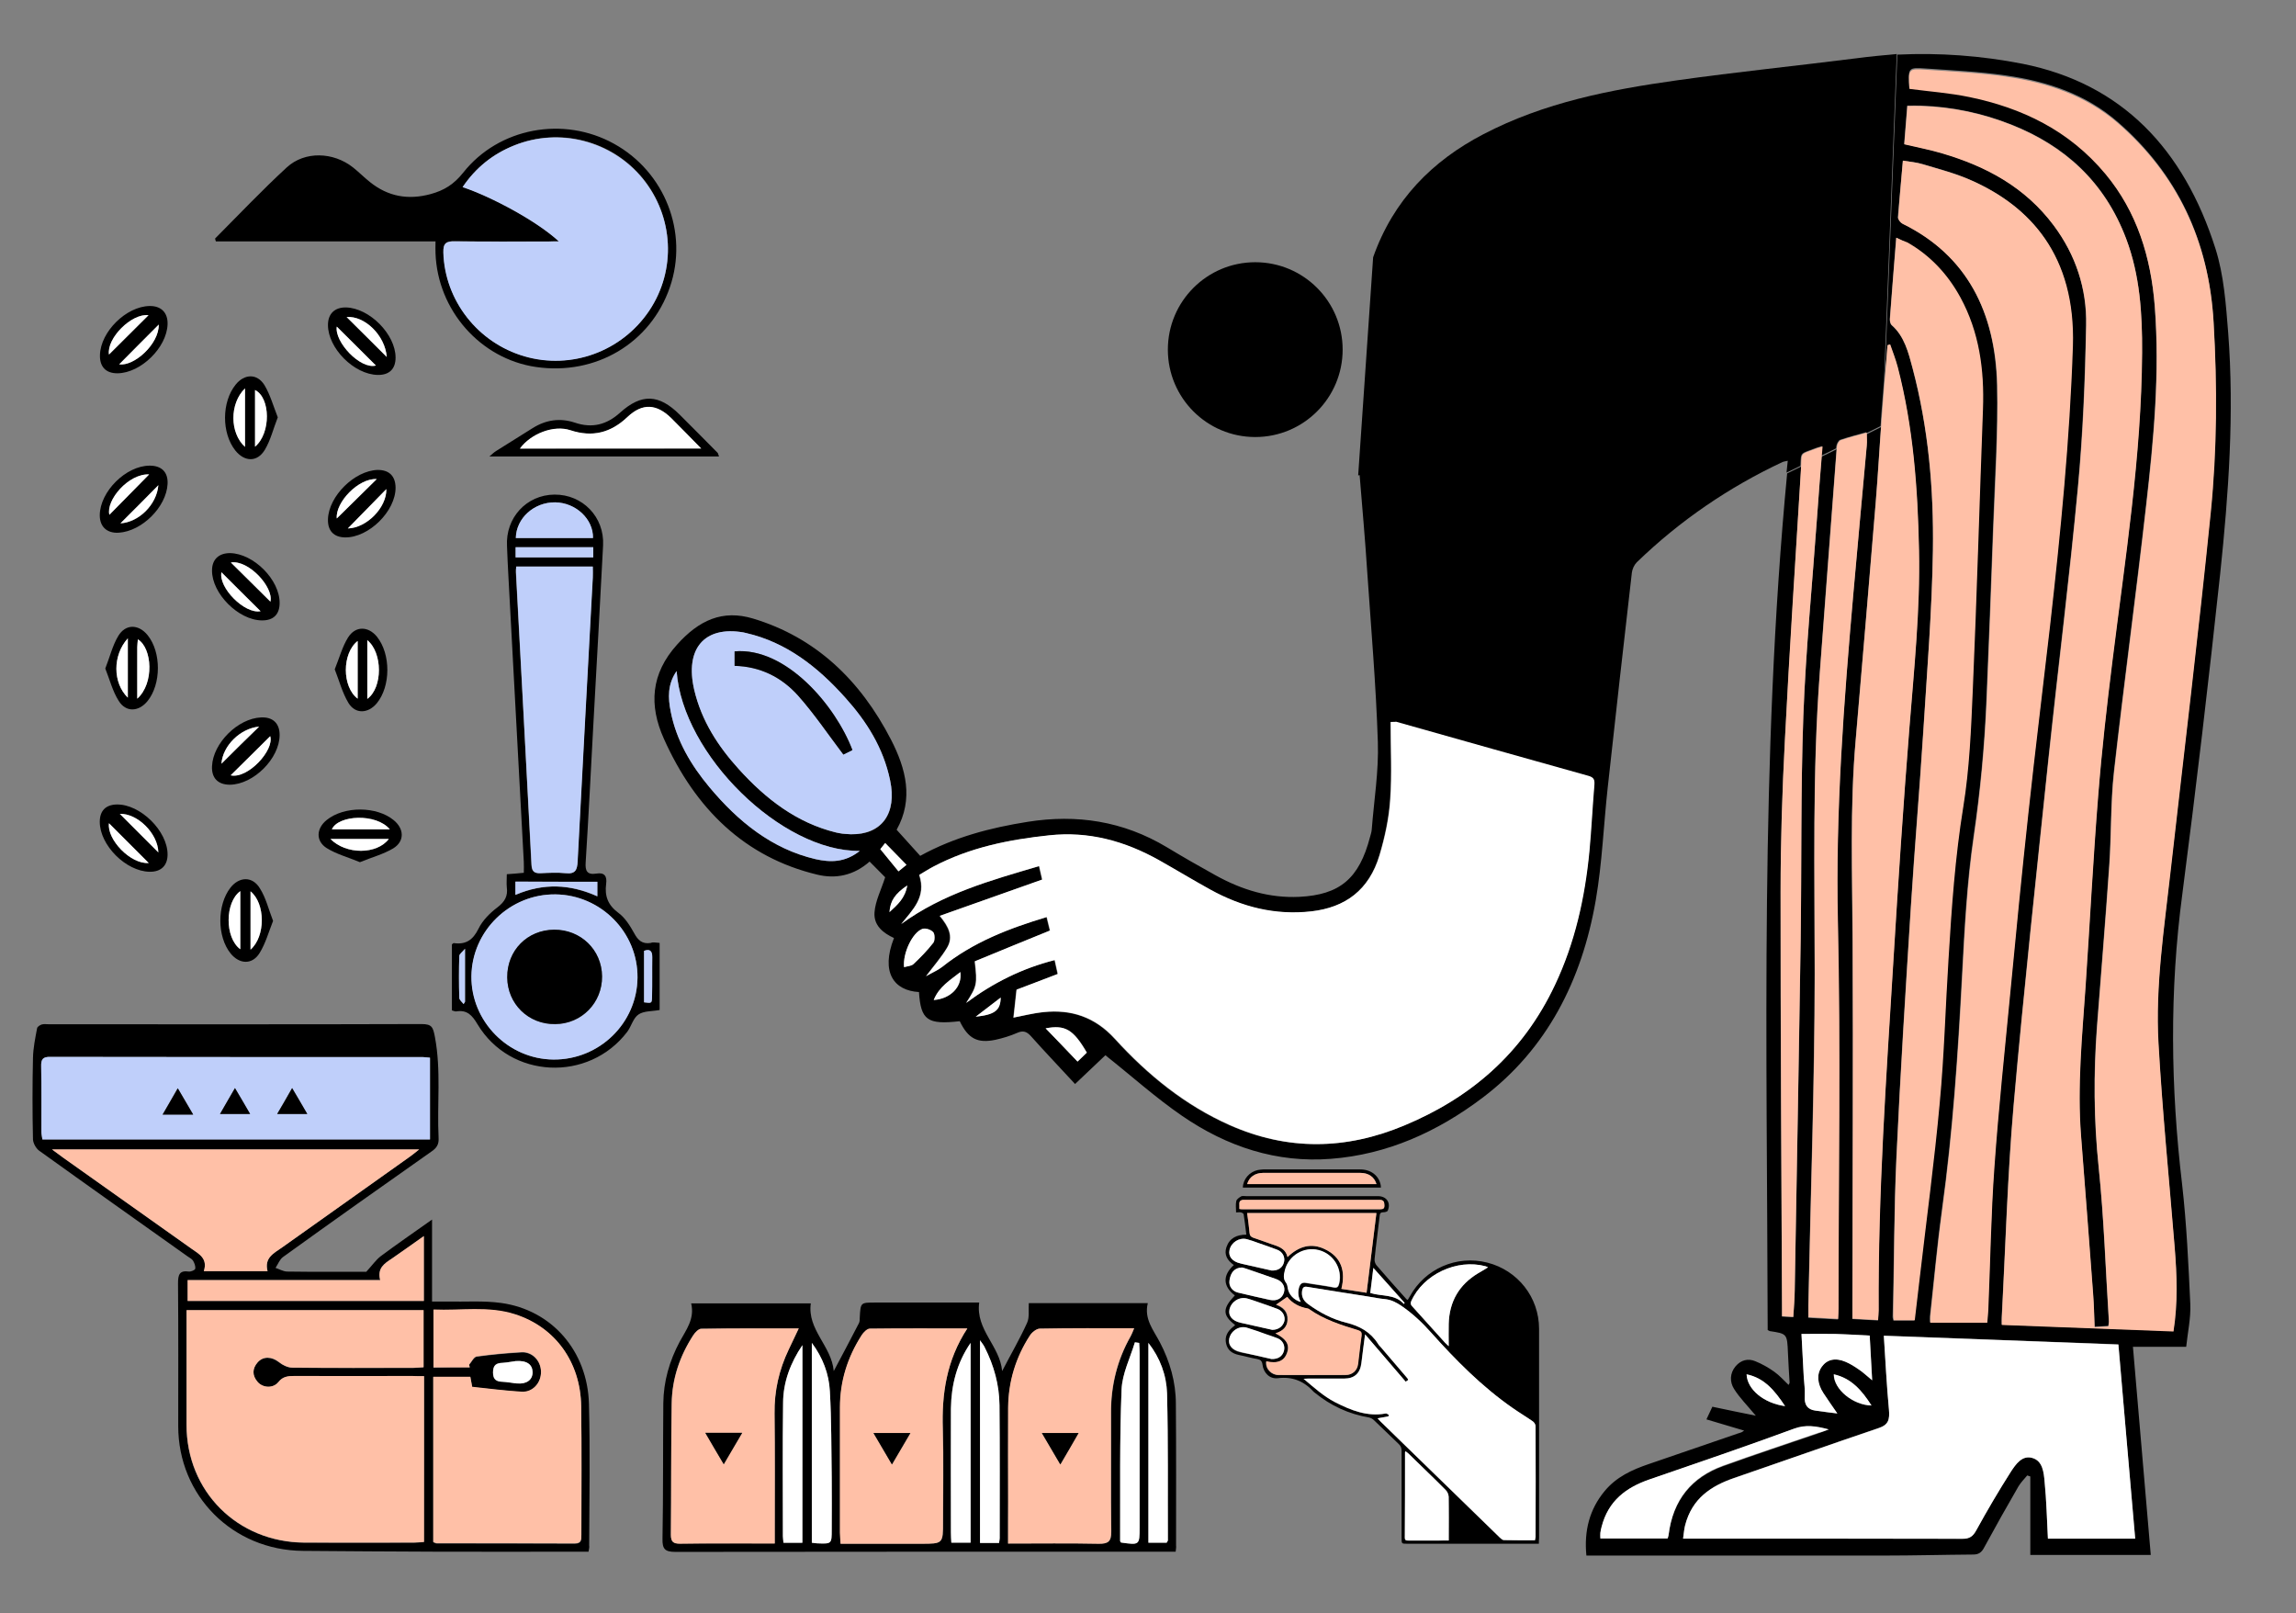 <svg width="289" height="203" viewBox="0 0 289 203" fill="none" xmlns="http://www.w3.org/2000/svg">
<rect x="0" y="0" width="289" height="203" fill="#808080" stroke="none"/>
<g clip-path="url(#clip0_1902_293)">
<path d="M74.081 195.277C73.591 195.277 73.127 195.277 72.663 195.277C66.681 195.277 60.724 195.303 54.742 195.277C49.198 195.251 43.655 195.226 38.111 195.175C29.292 195.098 22.433 188.247 22.433 179.472C22.433 173.494 22.459 167.49 22.408 161.512C22.408 160.46 22.562 159.845 23.774 160.024C24.032 160.05 24.548 159.844 24.574 159.665C24.625 159.331 24.471 158.946 24.29 158.639C24.135 158.408 23.826 158.279 23.594 158.1C17.38 153.687 11.139 149.274 4.925 144.809C4.539 144.527 4.178 143.886 4.152 143.398C4.074 139.986 4.074 136.548 4.152 133.135C4.178 131.904 4.435 130.647 4.667 129.415C4.693 129.21 5.028 129.005 5.261 128.928C5.544 128.851 5.854 128.902 6.163 128.902C21.789 128.902 37.44 128.928 53.066 128.876C54.381 128.876 54.51 129.287 54.742 130.493C55.542 134.726 55 138.96 55.206 143.193C55.258 144.014 54.974 144.476 54.278 144.938C48.038 149.325 41.798 153.738 35.61 158.202C35.197 158.51 34.991 159.1 34.681 159.562C35.145 159.716 35.635 159.998 36.1 160.024C39.581 160.075 43.062 160.05 46.104 160.05C46.878 159.203 47.316 158.562 47.909 158.1C49.946 156.586 52.061 155.124 54.381 153.482C54.381 157.048 54.381 160.306 54.381 163.796C55.103 163.796 55.67 163.796 56.264 163.796C58.533 163.847 60.853 163.667 63.071 163.975C69.44 164.848 73.952 170.005 74.133 176.676C74.287 182.602 74.184 188.555 74.159 194.507C74.21 194.713 74.133 194.918 74.081 195.277ZM53.376 173.186C52.783 173.186 52.318 173.186 51.854 173.186C46.904 173.186 41.979 173.186 37.028 173.186C36.228 173.186 35.584 173.238 35.017 173.956C34.372 174.777 33.057 174.674 32.386 173.905C31.716 173.109 31.742 172.237 32.412 171.467C33.108 170.672 34.191 170.749 35.068 171.416C35.558 171.801 36.228 172.134 36.796 172.134C41.875 172.186 46.929 172.16 52.009 172.16C52.422 172.16 52.834 172.109 53.298 172.083C53.298 169.62 53.298 167.259 53.298 164.899C43.345 164.899 33.469 164.899 23.465 164.899C23.465 165.438 23.465 165.9 23.465 166.361C23.465 170.672 23.465 174.982 23.465 179.318C23.465 187.708 29.885 194.097 38.291 194.148C42.881 194.174 47.471 194.148 52.086 194.148C52.499 194.148 52.911 194.097 53.35 194.071C53.376 187.067 53.376 180.242 53.376 173.186ZM54.123 133.11C53.737 133.084 53.479 133.033 53.221 133.033C37.595 133.033 21.944 133.033 6.318 133.007C5.389 133.007 5.157 133.341 5.183 134.187C5.235 136.933 5.183 139.652 5.209 142.398C5.209 142.731 5.286 143.039 5.338 143.398C21.634 143.398 37.853 143.398 54.123 143.398C54.123 139.96 54.123 136.599 54.123 133.11ZM59.126 172.083C59.1 171.98 59.074 171.878 59.048 171.775C59.358 171.416 59.641 170.8 60.002 170.749C61.859 170.492 63.741 170.313 65.649 170.21C66.99 170.133 68.073 171.262 68.099 172.647C68.125 174.084 67.042 175.29 65.624 175.188C63.587 175.034 61.55 174.777 59.435 174.572C59.358 174.187 59.28 173.776 59.203 173.315C57.656 173.315 56.135 173.315 54.536 173.315C54.536 180.293 54.536 187.195 54.536 194.097C54.716 194.174 54.845 194.251 54.974 194.251C60.776 194.276 66.578 194.251 72.353 194.277C73.204 194.277 73.179 193.763 73.179 193.173C73.179 187.785 73.23 182.397 73.153 177.009C73.076 171.442 69.878 167.054 64.824 165.438C61.472 164.36 58.043 165.002 54.562 164.848C54.562 167.362 54.562 169.723 54.562 172.134C56.16 172.083 57.656 172.083 59.126 172.083ZM25.657 159.973C28.441 159.973 30.968 159.973 33.676 159.973C33.237 158.279 34.475 157.715 35.532 156.971C40.896 153.174 46.233 149.376 51.571 145.579C51.906 145.348 52.215 145.066 52.757 144.655C37.286 144.655 22.098 144.655 6.55 144.655C7.22 145.143 7.581 145.425 7.942 145.682C13.331 149.505 18.72 153.328 24.11 157.15C25.064 157.818 26.172 158.356 25.657 159.973ZM47.858 161.102C39.606 161.102 31.639 161.102 23.62 161.102C23.62 162.051 23.62 162.872 23.62 163.719C33.598 163.719 43.448 163.719 53.35 163.719C53.35 161.025 53.35 158.408 53.35 155.56C51.88 156.586 50.617 157.51 49.302 158.408C48.373 158.998 47.445 159.588 47.858 161.102ZM64.927 171.288C64.515 171.339 63.896 171.467 63.251 171.493C62.426 171.519 62.065 171.801 62.039 172.699C62.039 173.648 62.504 173.853 63.277 173.879C63.87 173.905 64.463 174.033 65.056 174.084C66.268 174.213 67.042 173.622 67.016 172.647C67.016 171.724 66.32 171.211 64.927 171.288Z" fill="black"/>
<path d="M147.981 195.277C147.388 195.277 146.898 195.277 146.382 195.277C125.935 195.277 105.461 195.277 85.013 195.303C83.698 195.303 83.363 194.944 83.389 193.661C83.492 187.965 83.441 182.295 83.492 176.599C83.518 173.853 84.266 171.262 85.555 168.85C86.354 167.362 87.463 166.002 86.999 164.027C92.079 164.027 97.004 164.027 102.057 164.027C101.593 167.362 104.662 169.363 104.945 172.545C106.08 170.415 107.111 168.465 108.117 166.515C108.22 166.31 108.22 166.028 108.22 165.771C108.323 163.924 108.323 163.924 110.128 163.924C113.996 163.924 117.864 163.924 121.732 163.924C122.196 163.924 122.66 163.924 123.253 163.924C122.789 167.362 125.857 169.363 126.141 172.545C127.275 170.364 128.384 168.465 129.287 166.464C129.596 165.771 129.441 164.873 129.493 164.001C134.469 164.001 139.394 164.001 144.474 164.001C143.984 166.002 145.196 167.388 145.995 168.927C147.259 171.339 148.007 173.93 148.007 176.676C148.058 182.628 148.032 188.555 148.032 194.507C148.058 194.687 148.032 194.841 147.981 195.277ZM100.536 167.183C96.333 167.183 92.285 167.157 88.262 167.208C87.927 167.208 87.489 167.67 87.257 168.029C85.555 170.646 84.575 173.494 84.549 176.599C84.472 182.115 84.498 187.631 84.446 193.148C84.446 193.994 84.756 194.251 85.581 194.251C88.727 194.225 91.847 194.225 94.992 194.225C95.792 194.225 96.591 194.225 97.519 194.225C97.519 193.558 97.519 193.096 97.519 192.635C97.519 187.708 97.571 182.808 97.493 177.882C97.468 175.034 98.061 172.365 99.273 169.825C99.659 169.004 100.046 168.183 100.536 167.183ZM121.757 167.183C117.451 167.183 113.455 167.157 109.484 167.208C109.148 167.208 108.684 167.67 108.478 168.029C106.699 170.8 105.745 173.802 105.745 177.112C105.745 182.372 105.745 187.631 105.745 192.891C105.745 193.302 105.796 193.712 105.822 194.277C106.389 194.277 106.854 194.277 107.318 194.277C110.206 194.277 113.068 194.277 115.956 194.277C118.715 194.277 118.715 194.277 118.715 191.506C118.715 187.606 118.792 183.731 118.689 179.832C118.534 175.419 119.101 171.211 121.757 167.183ZM126.889 194.251C130.808 194.251 134.547 194.2 138.286 194.277C139.498 194.302 139.91 193.994 139.884 192.737C139.807 187.785 139.884 182.833 139.859 177.856C139.833 174.392 140.632 171.159 142.334 168.158C142.489 167.901 142.592 167.593 142.772 167.157C138.698 167.157 134.779 167.131 130.885 167.208C130.447 167.208 129.905 167.67 129.648 168.081C127.868 170.852 126.94 173.879 126.914 177.163C126.889 181.089 126.914 185.04 126.914 188.966C126.889 190.659 126.889 192.352 126.889 194.251ZM144.551 169.004C144.551 177.368 144.551 185.733 144.551 194.148C145.377 194.148 146.124 194.148 146.846 194.148C146.924 193.994 147.001 193.917 147.001 193.84C146.975 187.683 147.053 181.525 146.898 175.367C146.846 173.084 146.021 170.903 144.551 169.004ZM125.754 194.174C125.78 193.866 125.831 193.609 125.831 193.379C125.831 187.862 125.857 182.346 125.806 176.83C125.78 174.264 125.109 171.852 123.949 169.569C123.82 169.312 123.614 169.081 123.356 168.671C123.356 177.317 123.356 185.707 123.356 194.174C124.207 194.174 124.955 194.174 125.754 194.174ZM122.17 169.004C120.442 171.519 119.72 174.29 119.695 177.24C119.669 182.449 119.695 187.657 119.695 192.865C119.695 193.276 119.72 193.686 119.746 194.123C120.623 194.123 121.371 194.123 122.17 194.123C122.17 185.681 122.17 177.343 122.17 169.004ZM102.186 194.148C102.496 194.2 102.651 194.225 102.831 194.225C104.688 194.302 104.688 194.302 104.688 192.506C104.688 190.325 104.713 188.144 104.688 185.964C104.636 182.32 104.662 178.703 104.456 175.085C104.327 172.878 103.553 170.826 102.186 169.004C102.186 177.343 102.186 185.681 102.186 194.148ZM101 169.286C99.505 171.493 98.576 173.93 98.551 176.573C98.473 182.166 98.525 187.76 98.525 193.353C98.525 193.609 98.576 193.84 98.602 194.174C99.402 194.174 100.149 194.174 100.975 194.174C101 185.81 101 177.548 101 169.286ZM141.096 194.123C143.443 194.456 143.443 194.456 143.443 192.198C143.443 184.886 143.443 177.599 143.443 170.287C143.443 169.851 143.391 169.44 143.391 169.004C143.211 168.979 143.03 168.953 142.85 168.927C142.257 170.903 141.251 172.878 141.174 174.88C140.916 181.217 141.019 187.58 140.993 193.943C140.993 193.969 141.019 194.02 141.096 194.123Z" fill="black"/>
<path d="M27.074 30.019C30.065 27.017 32.979 23.938 36.099 21.065C38.368 18.986 41.952 19.115 44.428 21.065C45.175 21.655 45.82 22.322 46.568 22.912C48.837 24.734 51.364 25.195 54.2 24.426C55.902 23.964 57.14 23.194 58.3 21.732C62.787 16.061 70.935 14.573 77.278 18.088C83.698 21.629 86.689 29.275 84.317 36.151C81.894 43.181 75.009 47.286 67.454 46.183C60.466 45.157 55.077 39.05 54.819 31.866C54.793 31.43 54.819 31.02 54.819 30.378C45.536 30.378 36.357 30.378 27.177 30.378C27.126 30.276 27.1 30.147 27.074 30.019ZM70.342 30.378C69.903 30.378 69.439 30.378 69.001 30.378C65.082 30.378 61.188 30.404 57.269 30.352C56.16 30.327 55.773 30.609 55.825 31.764C56.005 37.767 60.131 43.104 66.036 44.823C71.915 46.542 78.284 44.207 81.739 39.076C85.142 33.97 84.807 27.248 80.914 22.45C77.02 17.678 70.445 15.985 64.721 18.294C62.039 19.371 59.899 21.09 58.248 23.528C61.936 24.785 67.66 27.864 70.342 30.378Z" fill="black"/>
<path d="M90.506 57.447C80.862 57.447 71.373 57.447 61.601 57.447C61.987 57.113 62.194 56.908 62.452 56.754C63.973 55.805 65.494 54.855 67.041 53.88C68.717 52.828 70.496 52.572 72.353 53.188C74.545 53.932 76.376 53.444 78.052 51.93C80.759 49.493 82.951 49.596 85.555 52.187C87.154 53.778 88.752 55.394 90.351 57.011C90.377 57.062 90.403 57.164 90.506 57.447ZM88.262 56.446C86.844 55.009 85.684 53.803 84.498 52.649C82.641 50.827 80.862 50.724 78.98 52.495C76.865 54.47 74.57 55.06 71.786 54.163C69.697 53.47 66.809 54.599 65.443 56.472C72.92 56.446 80.372 56.446 88.262 56.446Z" fill="black"/>
<path d="M28.931 98.755C27.435 98.755 26.61 97.908 26.688 96.42C26.817 93.521 29.936 90.416 32.85 90.288C34.346 90.211 35.197 91.032 35.197 92.494C35.197 95.445 31.922 98.729 28.931 98.755ZM29.034 97.575C31.174 98.062 34.552 94.419 34.011 92.648C32.386 94.29 30.684 95.958 29.034 97.575ZM27.874 96.112C29.395 94.624 31.097 92.93 32.618 91.442C30.22 91.648 28.028 93.854 27.874 96.112Z" fill="black"/>
<path d="M18.823 38.511C20.293 38.486 21.144 39.358 21.093 40.821C20.989 43.746 17.74 46.927 14.827 46.978C13.331 47.004 12.532 46.157 12.583 44.669C12.661 41.744 15.884 38.563 18.823 38.511ZM18.695 39.666C16.554 39.41 13.409 42.591 13.718 44.618C15.317 43.027 17.018 41.334 18.695 39.666ZM19.984 40.846C18.308 42.514 16.606 44.233 15.007 45.849C16.864 46.132 20.009 43.309 19.984 40.846Z" fill="black"/>
<path d="M28.957 69.608C31.922 69.659 35.222 72.969 35.197 75.894C35.197 77.331 34.397 78.101 32.953 78.075C30.014 78.049 26.662 74.688 26.688 71.789C26.688 70.403 27.539 69.608 28.957 69.608ZM34.036 75.715C34.475 73.918 31.303 70.429 29.06 70.788C30.684 72.379 32.36 74.047 34.036 75.715ZM32.799 76.92C31.174 75.304 29.472 73.636 27.874 72.02C27.461 73.97 30.788 77.305 32.799 76.92Z" fill="black"/>
<path d="M49.791 61.346C49.817 64.323 46.413 67.684 43.422 67.632C42.004 67.607 41.23 66.786 41.282 65.323C41.385 62.424 44.634 59.217 47.547 59.14C48.992 59.14 49.765 59.91 49.791 61.346ZM47.419 60.294C45.124 60.141 42.184 63.194 42.391 65.246C44.041 63.63 45.768 61.937 47.419 60.294ZM48.63 61.552C47.032 63.194 45.33 64.913 43.783 66.504C46.129 66.452 48.682 63.912 48.63 61.552Z" fill="black"/>
<path d="M18.849 58.601C20.345 58.601 21.17 59.422 21.093 60.91C20.938 63.809 17.869 66.863 14.93 67.042C13.46 67.119 12.558 66.298 12.558 64.836C12.583 61.859 15.858 58.601 18.849 58.601ZM18.772 59.704C16.168 59.602 13.331 62.963 13.77 64.784C15.42 63.117 17.096 61.398 18.772 59.704ZM19.932 61.064C18.359 62.655 16.657 64.348 15.162 65.862C17.483 65.734 19.726 63.527 19.932 61.064Z" fill="black"/>
<path d="M49.791 45.003C49.791 46.44 48.992 47.209 47.548 47.184C44.557 47.132 41.282 43.823 41.282 40.898C41.282 39.486 42.133 38.666 43.551 38.691C46.517 38.768 49.791 42.078 49.791 45.003ZM48.683 44.926C48.476 42.206 45.924 39.717 43.629 39.897C45.279 41.539 46.981 43.233 48.683 44.926ZM42.391 41.103C42.082 43.027 45.356 46.542 47.316 46.003C45.717 44.387 44.015 42.694 42.391 41.103Z" fill="black"/>
<path d="M18.823 109.71C15.858 109.659 12.558 106.375 12.558 103.424C12.558 102.039 13.305 101.269 14.698 101.243C17.663 101.192 21.093 104.579 21.093 107.529C21.093 108.941 20.267 109.736 18.823 109.71ZM15.085 102.424C16.657 103.989 18.359 105.708 19.932 107.273C19.855 104.861 17.302 102.347 15.085 102.424ZM18.72 108.607C17.044 106.939 15.342 105.22 13.718 103.604C13.434 105.631 16.425 108.787 18.72 108.607Z" fill="black"/>
<path d="M45.304 108.504C43.834 107.889 42.365 107.504 41.127 106.734C39.709 105.836 39.812 104.245 41.127 103.193C43.319 101.423 47.419 101.449 49.559 103.219C50.874 104.297 50.951 105.862 49.507 106.76C48.269 107.504 46.8 107.889 45.304 108.504ZM49.069 104.374C47.367 102.321 42.571 102.552 41.772 104.374C44.144 104.374 46.516 104.374 49.069 104.374ZM41.591 105.58C43.577 107.581 47.47 107.555 48.94 105.58C46.516 105.58 44.144 105.58 41.591 105.58Z" fill="black"/>
<path d="M34.965 52.52C34.398 53.957 34.062 55.394 33.34 56.6C32.386 58.191 30.788 58.139 29.627 56.703C27.874 54.496 27.9 50.596 29.653 48.415C30.762 47.03 32.361 46.978 33.289 48.467C34.011 49.672 34.398 51.084 34.965 52.52ZM30.839 56.241C30.839 53.726 30.839 51.366 30.839 48.877C28.88 50.776 28.905 54.496 30.839 56.241ZM32.103 56.215C34.14 54.522 34.062 50.057 32.103 49.082C32.103 51.417 32.103 53.778 32.103 56.215Z" fill="black"/>
<path d="M34.372 115.894C33.805 117.331 33.418 118.742 32.67 119.948C31.742 121.436 30.143 121.359 29.034 119.999C27.307 117.869 27.307 113.892 29.009 111.712C30.117 110.3 31.793 110.249 32.722 111.814C33.469 112.994 33.805 114.431 34.372 115.894ZM30.246 119.46C30.246 116.997 30.246 114.611 30.246 112.148C28.312 113.559 28.261 117.998 30.246 119.46ZM31.535 112.173C31.535 114.662 31.535 117.023 31.535 119.511C33.418 117.844 33.418 113.687 31.535 112.173Z" fill="black"/>
<path d="M42.133 84.233C42.726 82.77 43.087 81.385 43.809 80.23C44.737 78.742 46.362 78.793 47.445 80.127C49.198 82.308 49.198 86.362 47.419 88.517C46.336 89.8 44.737 89.903 43.86 88.466C43.087 87.183 42.7 85.669 42.133 84.233ZM45.021 80.666C43.035 82.206 43.035 86.439 45.021 87.927C45.021 85.49 45.021 83.104 45.021 80.666ZM46.233 80.564C46.233 83.104 46.233 85.49 46.233 87.953C48.192 86.542 48.192 82.129 46.233 80.564Z" fill="black"/>
<path d="M13.254 84.13C13.821 82.693 14.156 81.256 14.878 80.05C15.807 78.486 17.457 78.537 18.591 79.948C20.319 82.103 20.293 86.106 18.566 88.235C17.457 89.595 15.832 89.672 14.93 88.184C14.182 87.004 13.821 85.567 13.254 84.13ZM16.09 87.799C16.09 85.259 16.09 82.873 16.09 80.333C14.156 82.462 14.182 85.926 16.09 87.799ZM17.276 87.927C19.442 86.003 19.159 81.539 17.354 80.461C17.328 80.82 17.276 81.154 17.276 81.462C17.251 83.514 17.276 85.593 17.276 87.927Z" fill="black"/>
<path d="M53.375 173.186C53.375 180.242 53.375 187.067 53.375 194.046C52.937 194.071 52.524 194.123 52.112 194.123C47.522 194.123 42.932 194.148 38.317 194.123C29.885 194.071 23.49 187.683 23.49 179.293C23.49 174.982 23.49 170.672 23.49 166.336C23.49 165.874 23.49 165.412 23.49 164.873C33.521 164.873 43.371 164.873 53.324 164.873C53.324 167.259 53.324 169.62 53.324 172.057C52.859 172.083 52.447 172.134 52.034 172.134C46.955 172.134 41.901 172.16 36.821 172.109C36.228 172.109 35.558 171.775 35.094 171.39C34.217 170.697 33.134 170.646 32.438 171.442C31.741 172.237 31.741 173.084 32.412 173.879C33.056 174.674 34.372 174.751 35.042 173.93C35.609 173.212 36.254 173.161 37.053 173.161C42.004 173.186 46.929 173.161 51.88 173.161C52.318 173.186 52.782 173.186 53.375 173.186Z" fill="#FFC0A7"/>
<path d="M54.123 133.11C54.123 136.599 54.123 139.96 54.123 143.398C37.852 143.398 21.634 143.398 5.337 143.398C5.286 143.039 5.208 142.731 5.208 142.398C5.208 139.652 5.234 136.933 5.183 134.187C5.157 133.315 5.389 132.981 6.317 133.007C21.943 133.033 37.594 133.033 53.22 133.033C53.504 133.033 53.736 133.084 54.123 133.11ZM36.769 136.933C36.047 138.19 35.48 139.139 34.887 140.191C36.254 140.191 37.362 140.191 38.678 140.191C38.033 139.088 37.491 138.139 36.769 136.933ZM29.575 136.933C28.853 138.164 28.312 139.139 27.693 140.191C29.06 140.191 30.168 140.191 31.483 140.191C30.813 139.062 30.271 138.139 29.575 136.933ZM24.315 140.268C23.619 139.062 23.052 138.113 22.355 136.958C21.659 138.19 21.092 139.165 20.447 140.268C21.866 140.268 22.948 140.268 24.315 140.268Z" fill="#BFCFFA"/>
<path d="M59.125 172.083C57.629 172.083 56.16 172.083 54.561 172.083C54.561 169.671 54.561 167.311 54.561 164.796C58.016 164.95 61.471 164.309 64.823 165.387C69.877 167.003 73.075 171.39 73.152 176.958C73.229 182.346 73.178 187.734 73.178 193.122C73.178 193.712 73.204 194.225 72.353 194.225C66.551 194.2 60.749 194.2 54.974 194.2C54.845 194.2 54.741 194.123 54.535 194.046C54.535 187.17 54.535 180.268 54.535 173.263C56.108 173.263 57.629 173.263 59.202 173.263C59.28 173.725 59.357 174.136 59.434 174.521C61.523 174.751 63.56 175.008 65.623 175.136C67.041 175.239 68.124 174.033 68.098 172.596C68.072 171.211 66.989 170.082 65.649 170.159C63.766 170.261 61.884 170.441 60.002 170.698C59.641 170.749 59.357 171.365 59.048 171.724C59.073 171.878 59.099 171.98 59.125 172.083Z" fill="#FFC0A7"/>
<path d="M25.657 159.973C26.172 158.382 25.064 157.818 24.11 157.151C18.72 153.328 13.331 149.505 7.942 145.682C7.581 145.425 7.194 145.143 6.55 144.656C22.098 144.656 37.26 144.656 52.757 144.656C52.215 145.092 51.906 145.348 51.571 145.579C46.233 149.376 40.87 153.174 35.532 156.971C34.475 157.715 33.237 158.28 33.676 159.973C30.968 159.973 28.467 159.973 25.657 159.973Z" fill="#FFC0A7"/>
<path d="M47.857 161.102C47.47 159.588 48.399 159.024 49.301 158.408C50.59 157.535 51.88 156.586 53.349 155.56C53.349 158.408 53.349 160.999 53.349 163.719C43.448 163.719 33.598 163.719 23.619 163.719C23.619 162.872 23.619 162.051 23.619 161.102C31.638 161.102 39.606 161.102 47.857 161.102Z" fill="#FFC0A7"/>
<path d="M64.927 171.288C66.319 171.185 67.015 171.724 67.041 172.673C67.067 173.648 66.293 174.213 65.081 174.11C64.488 174.059 63.895 173.93 63.302 173.905C62.529 173.879 62.065 173.674 62.065 172.724C62.065 171.801 62.451 171.544 63.276 171.519C63.895 171.467 64.514 171.339 64.927 171.288Z" fill="white"/>
<path d="M100.536 167.183C100.072 168.183 99.659 169.03 99.273 169.851C98.061 172.391 97.442 175.059 97.494 177.907C97.545 182.833 97.519 187.734 97.519 192.66C97.519 193.122 97.519 193.584 97.519 194.251C96.591 194.251 95.792 194.251 94.992 194.251C91.847 194.251 88.727 194.225 85.581 194.277C84.756 194.277 84.446 194.046 84.446 193.173C84.498 187.657 84.446 182.141 84.549 176.624C84.601 173.52 85.581 170.646 87.257 168.055C87.489 167.696 87.927 167.234 88.263 167.234C92.285 167.157 96.308 167.183 100.536 167.183ZM88.778 180.319C89.578 181.679 90.274 182.859 91.099 184.27C91.924 182.859 92.62 181.653 93.419 180.319C91.795 180.319 90.403 180.319 88.778 180.319Z" fill="#FFC0A7"/>
<path d="M121.757 167.182C119.127 171.236 118.534 175.444 118.663 179.831C118.766 183.706 118.689 187.606 118.689 191.505C118.689 194.276 118.689 194.276 115.93 194.276C113.042 194.276 110.18 194.276 107.292 194.276C106.828 194.276 106.363 194.276 105.796 194.276C105.77 193.712 105.719 193.301 105.719 192.891C105.719 187.631 105.719 182.372 105.719 177.112C105.719 173.828 106.673 170.8 108.452 168.029C108.684 167.67 109.122 167.234 109.458 167.208C113.454 167.157 117.451 167.182 121.757 167.182ZM112.268 184.296C113.119 182.859 113.815 181.679 114.589 180.345C112.939 180.345 111.572 180.345 109.948 180.345C110.747 181.679 111.417 182.859 112.268 184.296Z" fill="#FFC0A7"/>
<path d="M126.888 194.251C126.888 192.352 126.888 190.659 126.888 188.966C126.888 185.04 126.863 181.089 126.888 177.163C126.914 173.879 127.842 170.826 129.622 168.081C129.879 167.67 130.447 167.234 130.859 167.208C134.753 167.131 138.672 167.157 142.746 167.157C142.566 167.567 142.463 167.875 142.308 168.158C140.606 171.159 139.807 174.392 139.833 177.856C139.858 182.808 139.807 187.76 139.858 192.737C139.884 193.994 139.472 194.302 138.26 194.277C134.547 194.2 130.834 194.251 126.888 194.251ZM133.464 184.296C134.289 182.859 135.011 181.653 135.759 180.345C134.108 180.345 132.742 180.345 131.143 180.345C131.942 181.705 132.638 182.885 133.464 184.296Z" fill="#FFC0A7"/>
<path d="M144.552 169.004C146.022 170.877 146.821 173.058 146.898 175.367C147.053 181.525 146.976 187.683 147.001 193.84C147.001 193.917 146.924 193.994 146.847 194.148C146.15 194.148 145.403 194.148 144.552 194.148C144.552 185.733 144.552 177.368 144.552 169.004Z" fill="white"/>
<path d="M125.754 194.174C124.955 194.174 124.182 194.174 123.356 194.174C123.356 185.707 123.356 177.317 123.356 168.671C123.64 169.056 123.821 169.286 123.95 169.569C125.11 171.852 125.78 174.29 125.806 176.83C125.858 182.346 125.832 187.862 125.832 193.379C125.858 193.609 125.806 193.866 125.754 194.174Z" fill="white"/>
<path d="M122.17 169.004C122.17 177.343 122.17 185.681 122.17 194.148C121.371 194.148 120.623 194.148 119.747 194.148C119.721 193.712 119.695 193.302 119.695 192.891C119.695 187.683 119.669 182.474 119.695 177.266C119.747 174.29 120.443 171.519 122.17 169.004Z" fill="white"/>
<path d="M102.187 194.148C102.187 185.707 102.187 177.343 102.187 169.004C103.553 170.826 104.352 172.904 104.456 175.085C104.662 178.703 104.636 182.346 104.688 185.964C104.713 188.144 104.688 190.325 104.688 192.506C104.688 194.302 104.688 194.302 102.831 194.225C102.651 194.225 102.47 194.174 102.187 194.148Z" fill="white"/>
<path d="M101.001 169.286C101.001 177.548 101.001 185.81 101.001 194.148C100.175 194.148 99.428 194.148 98.628 194.148C98.603 193.84 98.551 193.584 98.551 193.327C98.551 187.734 98.499 182.141 98.577 176.547C98.577 173.93 99.505 171.493 101.001 169.286Z" fill="white"/>
<path d="M141.096 194.123C141.045 194.02 140.993 193.969 140.993 193.943C141.019 187.58 140.916 181.217 141.174 174.88C141.251 172.878 142.257 170.903 142.85 168.927C143.03 168.953 143.211 168.979 143.391 169.004C143.417 169.44 143.443 169.851 143.443 170.287C143.443 177.599 143.443 184.886 143.443 192.198C143.443 194.456 143.443 194.456 141.096 194.123Z" fill="white"/>
<path d="M70.342 30.378C67.66 27.889 61.936 24.785 58.223 23.553C59.873 21.116 62.013 19.397 64.695 18.319C70.393 16.01 76.995 17.729 80.888 22.476C84.807 27.274 85.143 33.996 81.713 39.102C78.284 44.233 71.915 46.568 66.01 44.849C60.105 43.13 55.98 37.793 55.799 31.789C55.773 30.609 56.16 30.352 57.243 30.378C61.162 30.429 65.056 30.404 68.975 30.404C69.439 30.378 69.903 30.378 70.342 30.378Z" fill="#BFCFFA"/>
<path d="M193.698 194.276C193.415 194.276 193.234 194.276 193.054 194.276C187.742 194.276 182.405 194.276 177.093 194.276C176.422 194.276 176.422 194.277 176.422 193.558C176.422 189.889 176.422 186.246 176.422 182.577C176.422 182.218 176.319 181.961 176.036 181.704C175.004 180.729 173.973 179.703 172.941 178.728C172.787 178.574 172.555 178.446 172.348 178.395C169.77 177.958 167.501 176.907 165.49 175.264C165.438 175.239 165.412 175.213 165.361 175.162C164.149 173.828 162.705 173.212 160.848 173.443C159.817 173.571 159.043 172.776 158.914 171.749C158.863 171.288 158.656 171.108 158.244 171.031C157.47 170.903 156.697 170.672 155.923 170.518C155.098 170.338 154.505 169.928 154.325 169.055C154.144 168.209 154.505 167.567 155.15 167.029C155.253 166.952 155.356 166.875 155.433 166.798C155.433 166.798 155.433 166.772 155.459 166.746C153.86 165.515 153.86 164.668 155.433 163.026C153.938 161.897 153.86 160.512 155.304 159.203C154.505 158.639 154.041 157.92 154.376 156.945C154.763 155.816 155.665 155.38 156.877 155.38C156.774 154.508 156.671 153.661 156.542 152.814C156.516 152.712 156.336 152.609 156.207 152.583C156.026 152.532 155.82 152.583 155.588 152.583C155.588 152.07 155.511 151.583 155.614 151.147C155.665 150.916 155.975 150.711 156.233 150.557C156.387 150.48 156.619 150.531 156.826 150.531C162.37 150.531 167.913 150.531 173.431 150.531C174.54 150.531 175.107 151.378 174.669 152.378C174.617 152.481 174.334 152.558 174.179 152.558C173.844 152.558 173.689 152.635 173.663 152.994C173.457 154.816 173.199 156.637 173.019 158.459C172.993 158.716 173.096 159.049 173.277 159.254C174.514 160.691 175.778 162.102 177.041 163.513C177.067 163.539 177.093 163.539 177.196 163.59C177.273 163.436 177.376 163.308 177.454 163.154C179.362 159.665 183.359 157.92 187.201 158.895C191.043 159.87 193.724 163.257 193.724 167.234C193.724 176.009 193.724 184.783 193.724 193.558C193.698 193.815 193.698 194.02 193.698 194.276ZM193.209 193.84C193.234 193.661 193.26 193.558 193.26 193.43C193.26 188.786 193.26 184.116 193.26 179.472C193.26 179.267 193.08 179.01 192.925 178.882C192.1 178.292 191.223 177.753 190.372 177.189C186.504 174.495 183.23 171.185 180.11 167.696C178.975 166.438 177.763 165.309 176.371 164.335C175.726 163.898 175.082 163.565 174.282 163.488C173.56 163.411 172.838 163.257 172.116 163.154C169.589 162.744 167.062 162.359 164.535 161.948C164.123 161.871 163.968 162.025 163.891 162.385C163.762 163.103 164.02 163.667 164.613 164.104C166.083 165.181 167.707 166.028 169.46 166.464C171.136 166.875 172.503 167.644 173.431 169.107C173.534 169.261 173.663 169.389 173.767 169.517C174.85 170.774 175.932 172.032 177.015 173.315C177.299 173.648 177.299 173.648 176.912 173.879C175.236 171.929 173.586 170.005 171.807 167.927C171.652 169.235 171.497 170.39 171.343 171.544C171.188 172.827 170.466 173.494 169.177 173.494C167.681 173.494 166.211 173.494 164.716 173.494C164.535 173.494 164.381 173.52 164.071 173.52C165.412 174.649 166.598 175.726 168.042 176.47C170.028 177.497 172.091 178.318 174.411 177.882C174.514 177.856 174.669 177.984 174.798 178.061C174.772 178.112 174.772 178.189 174.746 178.241C174.308 178.318 173.895 178.42 173.38 178.497C173.534 178.651 173.638 178.78 173.741 178.882C174.927 180.037 176.113 181.191 177.325 182.372C181.141 186.092 184.957 189.812 188.773 193.507C188.902 193.635 189.083 193.815 189.263 193.815C190.578 193.866 191.894 193.84 193.209 193.84ZM156.98 152.66C157.084 153.558 157.212 154.38 157.29 155.201C157.316 155.508 157.47 155.662 157.754 155.765C158.476 155.996 159.198 156.278 159.946 156.535C160.848 156.843 161.802 157.048 162.06 158.202C163.478 156.843 165.051 156.381 166.753 157.202C168.867 158.202 169.409 159.998 168.842 162.205C169.925 162.385 170.93 162.538 172.013 162.692C172.426 159.306 172.838 155.996 173.251 152.66C167.784 152.66 162.447 152.66 156.98 152.66ZM160.539 167.798C161.828 168.465 162.266 169.081 162.06 169.979C161.699 171.467 160.616 171.621 159.353 171.339C159.224 172.288 160.049 173.058 160.9 173.058C163.71 173.058 166.521 173.058 169.332 173.058C170.182 173.058 170.801 172.493 170.904 171.672C171.059 170.492 171.188 169.312 171.343 168.132C171.394 167.721 171.291 167.542 170.879 167.413C168.738 166.746 166.598 166.079 164.742 164.771C164.69 164.745 164.639 164.719 164.587 164.694C163.504 164.514 162.602 164.027 161.983 163.231C161.493 163.59 161.054 163.898 160.59 164.206C161.467 164.514 162.086 165.079 162.034 166.105C162.034 167.003 161.467 167.516 160.539 167.798ZM182.353 193.866C182.353 191.967 182.379 190.171 182.327 188.375C182.327 188.093 182.173 187.76 181.966 187.554C180.419 185.989 178.82 184.475 177.248 182.936C177.144 182.833 177.015 182.756 176.887 182.654C176.861 182.731 176.835 182.756 176.835 182.782C176.835 186.374 176.835 189.94 176.809 193.532C176.809 193.892 177.015 193.892 177.273 193.892C178.537 193.892 179.774 193.892 181.038 193.892C181.476 193.866 181.863 193.866 182.353 193.866ZM187.304 159.485C187.149 159.408 187.072 159.383 186.994 159.357C183.384 158.382 179.181 160.383 177.634 163.744C177.48 164.052 177.583 164.232 177.789 164.437C179.156 165.951 180.522 167.465 181.889 168.978C181.992 169.107 182.121 169.209 182.353 169.415C182.353 168.388 182.327 167.49 182.353 166.592C182.43 163.796 183.642 161.692 186.066 160.229C186.453 159.998 186.84 159.768 187.304 159.485ZM163.736 163.847C163.401 163.231 163.324 162.615 163.556 161.974C163.71 161.564 163.917 161.384 164.407 161.487C165.541 161.692 166.701 161.82 167.862 162.051C168.352 162.154 168.481 161.948 168.584 161.538C169.022 159.691 167.862 157.818 165.979 157.356C164.149 156.894 162.189 158.048 161.751 159.896C161.622 160.435 161.493 160.973 161.905 161.487C162.034 161.666 162.086 161.923 162.112 162.154C162.215 162.898 162.859 163.642 163.736 163.847ZM156.001 152.147C156.207 152.173 156.336 152.199 156.439 152.199C162.215 152.199 167.965 152.199 173.741 152.199C174.153 152.199 174.256 152.07 174.256 151.685C174.231 151.275 174.153 151.018 173.663 151.018C167.965 151.018 162.266 151.018 156.568 151.018C156.155 151.018 155.949 151.172 156.001 151.583C156.026 151.737 156.001 151.916 156.001 152.147ZM156.336 159.511C155.408 159.537 154.892 160.127 154.737 161.153C154.634 161.846 155.072 162.487 155.794 162.667C157.135 163 158.476 163.283 159.817 163.59C160.693 163.796 161.39 163.411 161.596 162.641C161.802 161.923 161.415 161.256 160.565 160.948C159.327 160.512 158.089 160.075 156.851 159.665C156.671 159.588 156.439 159.537 156.336 159.511ZM160.152 167.362C160.951 167.362 161.493 166.9 161.648 166.259C161.776 165.643 161.441 165.002 160.822 164.745C160.178 164.488 159.533 164.283 158.889 164.052C158.244 163.821 157.599 163.565 156.955 163.411C155.975 163.154 154.969 163.821 154.737 164.796C154.557 165.617 155.098 166.233 156.13 166.464C157.006 166.669 157.883 166.849 158.76 167.054C159.275 167.157 159.765 167.259 160.152 167.362ZM160.075 159.896C160.926 159.921 161.467 159.511 161.622 158.818C161.776 158.202 161.441 157.535 160.771 157.279C159.997 156.971 159.198 156.714 158.399 156.432C157.909 156.252 157.419 156.073 156.929 155.945C155.975 155.714 154.969 156.355 154.763 157.304C154.582 158.1 155.124 158.767 156.13 158.998C156.233 159.023 156.336 159.049 156.439 159.075C157.702 159.357 158.94 159.639 160.075 159.896ZM160.049 171.031C160.9 171.057 161.415 170.672 161.596 170.03C161.776 169.415 161.467 168.748 160.848 168.491C160.41 168.286 159.946 168.157 159.482 168.003C158.631 167.721 157.806 167.388 156.929 167.131C155.949 166.849 154.918 167.516 154.711 168.491C154.531 169.286 155.072 169.953 156.104 170.184C156.207 170.21 156.31 170.236 156.413 170.261C157.702 170.492 158.966 170.774 160.049 171.031ZM176.706 164.104C176.732 164.052 176.758 164.027 176.809 163.975C175.52 162.538 174.256 161.127 172.864 159.562C172.709 160.717 172.606 161.717 172.477 162.718C173.921 163.18 175.572 162.821 176.706 164.104Z" fill="black"/>
<path d="M156.438 149.453C156.464 148.401 157.264 147.478 158.321 147.247C158.553 147.196 158.785 147.196 159.017 147.17C163.091 147.17 167.139 147.17 171.213 147.17C172.554 147.17 173.56 147.94 173.792 149.146C173.818 149.223 173.792 149.325 173.818 149.453C168.042 149.453 162.266 149.453 156.438 149.453ZM156.98 149.017C162.421 149.017 167.836 149.017 173.276 149.017C172.993 148.094 172.271 147.606 171.213 147.606C168.841 147.606 166.443 147.606 164.071 147.606C162.395 147.606 160.693 147.606 159.017 147.606C157.986 147.606 157.238 148.119 156.98 149.017Z" fill="black"/>
<path d="M193.208 193.84C191.893 193.84 190.578 193.84 189.289 193.815C189.134 193.815 188.954 193.635 188.799 193.507C184.983 189.787 181.167 186.066 177.35 182.372C176.164 181.217 174.978 180.063 173.766 178.882C173.663 178.78 173.56 178.651 173.405 178.497C173.895 178.395 174.333 178.318 174.772 178.241C174.798 178.19 174.798 178.113 174.823 178.061C174.694 178.01 174.566 177.856 174.437 177.882C172.116 178.318 170.053 177.471 168.068 176.471C166.624 175.726 165.438 174.649 164.097 173.52C164.406 173.494 164.587 173.494 164.741 173.494C166.237 173.494 167.707 173.494 169.202 173.494C170.491 173.494 171.213 172.827 171.368 171.544C171.497 170.39 171.652 169.235 171.832 167.927C173.586 169.979 175.262 171.929 176.938 173.879C177.325 173.674 177.325 173.648 177.041 173.315C175.958 172.058 174.875 170.8 173.792 169.517C173.663 169.389 173.534 169.261 173.457 169.107C172.529 167.644 171.162 166.875 169.486 166.464C167.707 166.028 166.108 165.181 164.638 164.104C164.045 163.668 163.787 163.129 163.916 162.385C163.994 162.026 164.148 161.872 164.561 161.949C167.088 162.359 169.615 162.77 172.142 163.154C172.864 163.257 173.586 163.437 174.308 163.488C175.107 163.565 175.752 163.899 176.396 164.335C177.789 165.284 179.001 166.413 180.135 167.696C183.255 171.185 186.53 174.495 190.398 177.189C191.223 177.779 192.099 178.292 192.95 178.882C193.131 179.011 193.286 179.267 193.286 179.472C193.311 184.116 193.311 188.786 193.286 193.43C193.26 193.558 193.234 193.687 193.208 193.84Z" fill="white"/>
<path d="M156.98 152.661C162.447 152.661 167.784 152.661 173.251 152.661C172.838 155.996 172.426 159.306 172.013 162.693C170.93 162.513 169.925 162.359 168.842 162.205C169.383 159.999 168.867 158.203 166.753 157.202C165.051 156.381 163.478 156.817 162.06 158.203C161.802 157.048 160.822 156.843 159.946 156.535C159.224 156.278 158.502 156.022 157.754 155.765C157.47 155.663 157.316 155.509 157.29 155.201C157.213 154.38 157.109 153.533 156.98 152.661Z" fill="#FFC0A7"/>
<path d="M160.539 167.798C161.467 167.516 162.034 166.977 162.086 166.079C162.138 165.053 161.519 164.489 160.642 164.181C161.106 163.847 161.545 163.539 162.034 163.206C162.653 164.001 163.556 164.489 164.639 164.668C164.69 164.668 164.742 164.72 164.793 164.745C166.65 166.054 168.79 166.747 170.93 167.388C171.343 167.516 171.446 167.696 171.394 168.106C171.214 169.287 171.111 170.467 170.956 171.647C170.853 172.494 170.234 173.033 169.383 173.033C166.573 173.058 163.762 173.033 160.951 173.033C160.075 173.033 159.275 172.288 159.404 171.314C160.668 171.596 161.751 171.416 162.112 169.954C162.267 169.107 161.828 168.466 160.539 167.798Z" fill="#FFC0A7"/>
<path d="M182.353 193.866C181.863 193.866 181.476 193.866 181.064 193.866C179.8 193.866 178.563 193.866 177.299 193.866C177.041 193.866 176.835 193.866 176.835 193.507C176.861 189.915 176.861 186.348 176.861 182.756C176.861 182.731 176.887 182.731 176.912 182.628C177.041 182.731 177.17 182.808 177.273 182.91C178.846 184.45 180.445 185.964 181.992 187.529C182.198 187.734 182.327 188.068 182.353 188.35C182.379 190.146 182.353 191.942 182.353 193.866Z" fill="white"/>
<path d="M187.304 159.485C186.865 159.768 186.479 159.999 186.066 160.23C183.668 161.666 182.43 163.796 182.353 166.593C182.327 167.491 182.353 168.389 182.353 169.415C182.121 169.21 181.992 169.081 181.889 168.979C180.522 167.465 179.156 165.951 177.789 164.437C177.583 164.232 177.505 164.052 177.634 163.745C179.156 160.358 183.384 158.382 186.994 159.357C187.072 159.383 187.149 159.434 187.304 159.485Z" fill="white"/>
<path d="M163.736 163.847C162.859 163.616 162.214 162.898 162.085 162.102C162.06 161.871 162.008 161.615 161.879 161.435C161.467 160.922 161.596 160.383 161.724 159.845C162.189 157.997 164.122 156.843 165.953 157.304C167.836 157.766 168.97 159.639 168.558 161.487C168.454 161.897 168.351 162.102 167.836 162C166.701 161.769 165.541 161.641 164.38 161.435C163.916 161.358 163.684 161.538 163.529 161.923C163.323 162.616 163.4 163.231 163.736 163.847Z" fill="white"/>
<path d="M156 152.147C156 151.917 156 151.737 156 151.557C155.974 151.147 156.181 150.993 156.567 150.993C162.266 150.993 167.965 150.993 173.663 150.993C174.153 150.993 174.256 151.249 174.256 151.66C174.282 152.045 174.153 152.173 173.74 152.173C167.965 152.173 162.214 152.173 156.439 152.173C156.335 152.199 156.206 152.173 156 152.147Z" fill="#FFC0A7"/>
<path d="M156.336 159.511C156.439 159.537 156.671 159.588 156.877 159.665C158.115 160.101 159.353 160.512 160.59 160.948C161.416 161.23 161.828 161.897 161.622 162.641C161.39 163.411 160.719 163.77 159.843 163.59C158.502 163.283 157.161 163 155.82 162.667C155.098 162.487 154.66 161.846 154.763 161.153C154.892 160.127 155.408 159.537 156.336 159.511Z" fill="white"/>
<path d="M160.152 167.362C159.791 167.285 159.275 167.157 158.785 167.054C157.909 166.849 157.032 166.669 156.155 166.464C155.124 166.233 154.582 165.592 154.763 164.796C154.969 163.821 155.975 163.154 156.98 163.411C157.625 163.591 158.27 163.847 158.914 164.052C159.559 164.283 160.203 164.489 160.848 164.745C161.467 165.002 161.802 165.643 161.673 166.259C161.493 166.9 160.951 167.336 160.152 167.362Z" fill="white"/>
<path d="M160.075 159.896C158.966 159.639 157.703 159.357 156.439 159.075C156.336 159.049 156.233 159.024 156.13 158.998C155.098 158.767 154.583 158.126 154.763 157.305C154.969 156.355 155.975 155.714 156.929 155.945C157.419 156.073 157.909 156.253 158.399 156.432C159.198 156.714 159.997 156.971 160.771 157.279C161.441 157.535 161.777 158.203 161.622 158.818C161.467 159.511 160.9 159.922 160.075 159.896Z" fill="white"/>
<path d="M160.049 171.031C158.94 170.774 157.677 170.492 156.439 170.21C156.336 170.184 156.233 170.159 156.13 170.133C155.098 169.902 154.557 169.261 154.737 168.44C154.944 167.465 155.975 166.798 156.955 167.08C157.806 167.336 158.657 167.644 159.508 167.952C159.972 168.106 160.436 168.26 160.874 168.44C161.493 168.722 161.777 169.363 161.622 169.979C161.442 170.672 160.9 171.057 160.049 171.031Z" fill="white"/>
<path d="M176.706 164.104C175.572 162.821 173.922 163.18 172.478 162.718C172.606 161.717 172.735 160.717 172.864 159.562C174.257 161.102 175.52 162.538 176.809 163.975C176.758 164.001 176.732 164.052 176.706 164.104Z" fill="white"/>
<path d="M156.98 149.017C157.238 148.119 157.986 147.606 158.992 147.606C160.668 147.606 162.37 147.606 164.046 147.606C166.418 147.606 168.816 147.606 171.188 147.606C172.245 147.606 172.967 148.094 173.251 149.017C167.862 149.017 162.447 149.017 156.98 149.017Z" fill="#FFC0A7"/>
<path d="M88.263 56.446C80.373 56.446 72.921 56.446 65.443 56.446C66.81 54.573 69.698 53.444 71.787 54.137C74.571 55.06 76.892 54.47 78.981 52.469C80.863 50.699 82.642 50.801 84.499 52.623C85.685 53.803 86.845 55.009 88.263 56.446Z" fill="white"/>
<path d="M29.034 97.574C30.659 95.958 32.361 94.265 34.011 92.648C34.552 94.418 31.174 98.062 29.034 97.574Z" fill="white"/>
<path d="M27.874 96.112C28.029 93.854 30.246 91.673 32.618 91.442C31.097 92.905 29.37 94.598 27.874 96.112Z" fill="white"/>
<path d="M18.694 39.666C17.018 41.334 15.316 43.027 13.717 44.618C13.408 42.565 16.554 39.41 18.694 39.666Z" fill="white"/>
<path d="M19.983 40.846C20.035 43.309 16.863 46.132 15.007 45.849C16.605 44.233 18.307 42.514 19.983 40.846Z" fill="white"/>
<path d="M34.036 75.715C32.36 74.047 30.658 72.379 29.06 70.788C31.303 70.429 34.474 73.918 34.036 75.715Z" fill="white"/>
<path d="M32.799 76.92C30.788 77.305 27.487 73.944 27.874 72.02C29.473 73.636 31.174 75.304 32.799 76.92Z" fill="white"/>
<path d="M47.419 60.294C45.769 61.911 44.041 63.63 42.391 65.246C42.21 63.219 45.15 60.141 47.419 60.294Z" fill="white"/>
<path d="M48.631 61.552C48.682 63.886 46.13 66.452 43.783 66.504C45.33 64.938 47.032 63.194 48.631 61.552Z" fill="white"/>
<path d="M18.772 59.704C17.096 61.398 15.42 63.117 13.77 64.784C13.306 62.963 16.168 59.576 18.772 59.704Z" fill="white"/>
<path d="M19.932 61.064C19.726 63.502 17.483 65.708 15.162 65.862C16.683 64.374 18.36 62.655 19.932 61.064Z" fill="white"/>
<path d="M48.683 44.926C46.981 43.232 45.279 41.513 43.629 39.897C45.898 39.717 48.477 42.206 48.683 44.926Z" fill="white"/>
<path d="M42.391 41.103C43.989 42.694 45.691 44.387 47.316 46.003C45.356 46.517 42.081 43.027 42.391 41.103Z" fill="white"/>
<path d="M15.084 102.424C17.302 102.347 19.88 104.887 19.932 107.273C18.359 105.682 16.631 103.989 15.084 102.424Z" fill="white"/>
<path d="M18.72 108.607C16.425 108.787 13.434 105.631 13.718 103.604C15.342 105.22 17.044 106.939 18.72 108.607Z" fill="white"/>
<path d="M49.069 104.374C46.516 104.374 44.144 104.374 41.772 104.374C42.571 102.552 47.367 102.321 49.069 104.374Z" fill="white"/>
<path d="M41.592 105.579C44.145 105.579 46.517 105.579 48.941 105.579C47.445 107.555 43.551 107.581 41.592 105.579Z" fill="white"/>
<path d="M30.839 56.241C28.905 54.496 28.879 50.776 30.839 48.877C30.839 51.366 30.839 53.726 30.839 56.241Z" fill="white"/>
<path d="M32.102 56.215C32.102 53.778 32.102 51.443 32.102 49.082C34.062 50.057 34.114 54.522 32.102 56.215Z" fill="white"/>
<path d="M30.246 119.46C28.261 117.998 28.312 113.533 30.246 112.148C30.246 114.611 30.246 116.997 30.246 119.46Z" fill="white"/>
<path d="M31.535 112.173C33.417 113.713 33.443 117.844 31.535 119.511C31.535 116.997 31.535 114.637 31.535 112.173Z" fill="white"/>
<path d="M45.021 80.666C45.021 83.104 45.021 85.49 45.021 87.927C43.036 86.439 43.036 82.206 45.021 80.666Z" fill="white"/>
<path d="M46.232 80.564C48.166 82.129 48.192 86.542 46.232 87.953C46.232 85.516 46.232 83.129 46.232 80.564Z" fill="white"/>
<path d="M16.09 87.799C14.182 85.952 14.156 82.462 16.09 80.333C16.09 82.873 16.09 85.259 16.09 87.799Z" fill="white"/>
<path d="M17.276 87.927C17.276 85.593 17.276 83.514 17.276 81.462C17.276 81.128 17.328 80.82 17.354 80.461C19.159 81.564 19.442 86.003 17.276 87.927Z" fill="white"/>
<path d="M36.77 136.933C37.492 138.139 38.033 139.088 38.678 140.191C37.337 140.191 36.228 140.191 34.888 140.191C35.507 139.139 36.074 138.19 36.77 136.933Z" fill="black"/>
<path d="M29.576 136.933C30.272 138.113 30.839 139.062 31.484 140.191C30.169 140.191 29.06 140.191 27.693 140.191C28.286 139.139 28.854 138.19 29.576 136.933Z" fill="black"/>
<path d="M24.316 140.268C22.949 140.268 21.84 140.268 20.474 140.268C21.118 139.139 21.686 138.164 22.382 136.958C23.052 138.087 23.619 139.062 24.316 140.268Z" fill="black"/>
<path d="M88.778 180.319C90.429 180.319 91.795 180.319 93.42 180.319C92.62 181.679 91.924 182.859 91.099 184.27C90.274 182.885 89.578 181.705 88.778 180.319Z" fill="black"/>
<path d="M112.269 184.296C111.418 182.859 110.748 181.705 109.948 180.345C111.573 180.345 112.939 180.345 114.59 180.345C113.816 181.679 113.12 182.859 112.269 184.296Z" fill="black"/>
<path d="M133.464 184.296C132.639 182.885 131.943 181.705 131.144 180.345C132.742 180.345 134.109 180.345 135.759 180.345C135.011 181.653 134.315 182.859 133.464 184.296Z" fill="black"/>
<path d="M83.028 118.665C83.028 121.564 83.028 124.335 83.028 127.106C82.074 127.286 81.043 127.209 80.372 127.67C79.702 128.107 79.47 129.158 78.954 129.851C74.081 136.24 64.231 135.778 60.105 128.902C59.435 127.773 58.79 127.055 57.423 127.286C57.269 127.311 57.114 127.209 56.882 127.157C56.882 124.361 56.882 121.59 56.882 118.844C57.011 118.767 57.062 118.665 57.14 118.69C58.661 118.896 59.538 118.28 60.234 116.869C60.75 115.817 61.678 114.893 62.632 114.175C63.534 113.482 63.947 112.764 63.792 111.66C63.741 111.147 63.792 110.608 63.792 110.018C64.566 109.967 65.185 109.916 65.932 109.839C65.932 109.377 65.958 108.941 65.932 108.479C65.288 96.522 64.643 84.566 63.998 72.61C63.921 71.327 63.87 70.019 63.818 68.736C63.612 65.169 66.268 62.27 69.8 62.244C73.333 62.219 76.092 65.067 75.911 68.633C75.525 76.228 75.086 83.796 74.674 91.391C74.364 97.113 74.081 102.809 73.719 108.53C73.642 109.608 73.9 110.121 75.06 109.941C76.092 109.762 76.427 110.275 76.298 111.224C76.092 112.738 76.504 113.892 77.819 114.867C78.67 115.483 79.289 116.484 79.805 117.407C80.295 118.331 80.836 118.844 81.919 118.665C82.203 118.536 82.538 118.639 83.028 118.665ZM64.978 71.301C64.953 71.609 64.927 71.815 64.927 72.02C65.597 84.31 66.268 96.574 66.886 108.864C66.938 109.71 67.273 109.916 68.047 109.89C69.104 109.839 70.161 109.787 71.193 109.89C72.404 110.018 72.637 109.479 72.688 108.402C73.307 96.497 73.952 84.592 74.596 72.687C74.622 72.251 74.596 71.815 74.596 71.301C71.373 71.301 68.253 71.301 64.978 71.301ZM80.243 123.026C80.295 117.356 75.653 112.635 69.955 112.558C64.205 112.481 59.409 117.151 59.357 122.872C59.306 128.543 63.973 133.289 69.671 133.341C75.447 133.392 80.192 128.774 80.243 123.026ZM64.927 67.709C68.176 67.709 71.399 67.709 74.622 67.709C74.674 65.323 72.456 63.271 69.852 63.219C67.248 63.194 64.978 65.221 64.927 67.709ZM64.901 70.147C68.253 70.147 71.45 70.147 74.674 70.147C74.674 69.685 74.674 69.3 74.674 68.864C71.373 68.864 68.15 68.864 64.901 68.864C64.901 69.326 64.901 69.685 64.901 70.147ZM75.189 110.968C71.734 110.968 68.33 110.968 64.875 110.968C64.875 111.506 64.875 112.019 64.875 112.635C68.408 111.121 71.76 111.275 75.189 112.815C75.189 112.122 75.189 111.583 75.189 110.968ZM81.068 119.665C81.068 121.872 81.068 124.027 81.068 126.157C82.022 126.285 82.074 126.285 82.074 125.464C82.1 123.796 82.074 122.128 82.1 120.486C82.126 119.537 81.661 119.434 81.068 119.665ZM58.352 126.362C58.403 126.259 58.48 126.157 58.532 126.054C58.532 123.95 58.532 121.846 58.532 119.383C58.223 119.768 57.81 120.05 57.81 120.307C57.758 122.051 57.758 123.796 57.81 125.541C57.81 125.849 58.171 126.105 58.352 126.362Z" fill="black"/>
<path d="M64.979 71.301C68.254 71.301 71.374 71.301 74.623 71.301C74.623 71.814 74.648 72.251 74.623 72.687C73.978 84.592 73.333 96.497 72.714 108.402C72.663 109.479 72.431 110.018 71.219 109.89C70.188 109.787 69.13 109.839 68.073 109.89C67.299 109.916 66.964 109.71 66.913 108.864C66.268 96.574 65.598 84.31 64.953 72.02C64.927 71.84 64.953 71.635 64.979 71.301Z" fill="#BFCFFA"/>
<path d="M80.243 123.026C80.192 128.774 75.421 133.392 69.645 133.341C63.947 133.289 59.28 128.517 59.331 122.873C59.383 117.151 64.179 112.481 69.929 112.558C75.653 112.635 80.295 117.356 80.243 123.026ZM63.844 123.001C63.87 126.336 66.525 128.928 69.878 128.902C73.204 128.876 75.808 126.234 75.782 122.898C75.757 119.563 73.101 116.997 69.749 117.023C66.371 117.023 63.818 119.614 63.844 123.001Z" fill="#BFCFFA"/>
<path d="M64.927 67.709C64.978 65.195 67.222 63.194 69.877 63.219C72.482 63.245 74.699 65.323 74.648 67.709C71.399 67.709 68.176 67.709 64.927 67.709Z" fill="#BFCFFA"/>
<path d="M64.901 70.147C64.901 69.685 64.901 69.326 64.901 68.864C68.176 68.864 71.373 68.864 74.674 68.864C74.674 69.275 74.674 69.659 74.674 70.147C71.451 70.147 68.228 70.147 64.901 70.147Z" fill="#BFCFFA"/>
<path d="M75.189 110.968C75.189 111.583 75.189 112.096 75.189 112.789C71.76 111.25 68.408 111.096 64.875 112.61C64.875 111.994 64.875 111.506 64.875 110.942C68.304 110.968 71.708 110.968 75.189 110.968Z" fill="#BFCFFA"/>
<path d="M81.068 119.665C81.661 119.434 82.126 119.537 82.1 120.461C82.074 122.128 82.126 123.796 82.074 125.438C82.048 126.259 82.022 126.259 81.068 126.131C81.068 124.027 81.068 121.897 81.068 119.665Z" fill="#BFCFFA"/>
<path d="M58.352 126.362C58.171 126.105 57.81 125.849 57.81 125.566C57.759 123.822 57.759 122.077 57.81 120.332C57.81 120.05 58.223 119.794 58.532 119.409C58.532 121.872 58.532 123.976 58.532 126.08C58.481 126.157 58.429 126.259 58.352 126.362Z" fill="#BFCFFA"/>
<path d="M63.844 123.001C63.818 119.614 66.371 117.023 69.749 116.997C73.101 116.971 75.757 119.537 75.782 122.873C75.808 126.208 73.204 128.851 69.878 128.876C66.5 128.928 63.87 126.336 63.844 123.001Z" fill="black"/>
<path d="M233.639 7.338C226.11 8.287 218.58 9.057 211.077 10.109C202.697 11.289 194.394 12.88 186.684 16.908C180.289 20.244 175.39 25.144 172.838 32.379L170.955 59.833C171.007 59.833 171.058 59.807 171.136 59.781C171.471 63.886 171.832 67.889 172.09 71.892C172.58 79.05 173.199 86.208 173.431 93.367C173.559 97.036 172.941 100.756 172.657 104.451C172.631 104.733 172.528 105.041 172.451 105.323C171.084 110.583 168.635 112.61 163.555 112.866C159.79 113.046 156.335 111.994 153.035 110.172C150.946 109.018 148.883 107.837 146.846 106.606C141.354 103.322 135.526 102.449 129.364 103.424C124.671 104.168 120.107 105.349 115.827 107.709C114.847 106.631 113.893 105.554 112.861 104.425C115.027 100.551 114.022 96.728 112.165 93.11C108.271 85.541 102.625 80.204 94.786 77.844C90.944 76.689 87.979 78.049 85.22 81.128C81.919 84.797 81.661 88.748 83.569 92.982C87.54 101.834 93.78 107.889 102.857 110.07C105.177 110.634 107.446 110.198 109.458 108.427C110.205 109.172 110.927 109.916 111.417 110.403C110.902 112.019 110.18 113.379 110.076 114.816C109.948 116.484 111.185 117.433 112.526 118.049C110.824 122.385 112.526 124.669 115.672 124.848C115.904 128.389 116.729 128.979 120.803 128.517C121.86 130.698 123.021 131.339 125.315 130.852C126.244 130.647 127.172 130.364 128.049 129.98C128.796 129.646 129.261 129.826 129.802 130.441C131.581 132.443 133.438 134.367 135.32 136.42C136.687 135.137 138.002 133.879 139.136 132.802C142.411 135.393 145.454 138.139 148.78 140.422C154.453 144.322 160.718 146.375 167.526 145.836C174.591 145.297 180.934 142.449 186.658 138.113C194.678 132.032 199.113 123.437 200.866 113.251C201.665 108.607 201.846 103.835 202.362 99.14C203.341 90.108 204.373 81.077 205.404 72.071C205.456 71.609 205.714 71.07 206.023 70.763C211.489 65.477 217.652 61.295 224.382 58.139C224.485 58.088 224.588 58.088 225.027 57.985C224.975 58.473 224.924 58.986 224.872 59.474C225.439 59.191 226.032 58.909 226.625 58.627C226.703 56.805 226.522 57.164 228.662 56.343C228.817 56.292 228.972 56.241 229.333 56.138C229.307 56.549 229.281 56.959 229.23 57.344C229.874 57.036 230.519 56.728 231.112 56.42C231.112 56.343 231.112 56.266 231.138 56.164C231.164 55.882 231.396 55.42 231.628 55.343C232.685 54.983 233.794 54.701 234.902 54.393V54.522C235.753 54.111 236.372 53.778 236.707 53.624C236.733 53.341 236.759 53.033 236.759 52.751C236.888 51.109 237.017 49.493 237.146 47.851L238.744 6.799C237.094 6.953 235.367 7.107 233.639 7.338ZM102.65 108.12C97.184 106.862 92.955 103.424 89.294 99.063C86.999 96.292 85.142 93.213 84.42 89.518C84.085 87.825 84.008 86.08 85.168 84.438C85.89 94.957 98.396 107.222 108.22 107.068C106.338 108.581 104.481 108.53 102.65 108.12ZM107.111 104.989C106.828 104.964 106.415 104.964 106.028 104.912C105.745 104.887 105.487 104.81 105.203 104.758C100.304 103.553 96.41 100.576 92.981 96.779C90.402 93.931 88.314 90.75 87.385 86.824C86.174 81.641 88.675 78.742 93.574 79.589C93.677 79.614 93.806 79.64 93.909 79.666C98.963 80.82 102.934 83.925 106.415 87.825C109.071 90.775 111.185 94.111 112.036 98.19C112.939 102.398 111.005 105.066 107.111 104.989ZM110.824 106.862C111.031 106.606 111.288 106.298 111.417 106.093C112.32 107.016 113.196 107.889 114.099 108.838C113.815 109.069 113.532 109.3 113.093 109.659C112.294 108.684 111.572 107.786 110.824 106.862ZM111.959 114.79C112.062 113.354 112.655 112.481 114.202 111.429C113.918 113.046 112.99 113.841 111.959 114.79ZM114.976 121.333C114.692 121.59 114.202 121.59 113.815 121.718C113.609 119.973 114.872 117.356 116.136 116.894C116.523 116.766 117.193 116.997 117.477 117.305C117.683 117.561 117.709 118.382 117.503 118.639C116.729 119.614 115.852 120.486 114.976 121.333ZM117.528 125.849C118.225 124.13 119.591 123.334 120.88 122.334C121.164 124.155 119.669 125.72 117.528 125.849ZM122.814 127.953C123.975 127.055 124.877 126.362 125.96 125.541C125.934 127.157 125.212 127.696 122.814 127.953ZM135.63 133.597C134.237 132.16 132.922 130.775 131.633 129.415C134.082 128.953 135.114 129.543 136.816 132.468C136.377 132.879 135.939 133.289 135.63 133.597ZM200.634 98.857C200.402 101.628 200.273 104.399 200.015 107.17C199.448 113.02 198.184 118.69 195.683 123.976C191.583 132.648 185.034 138.19 176.731 141.654C169.357 144.732 162.034 144.835 154.736 141.602C149.193 139.139 144.474 135.342 140.297 130.749C137.77 127.978 134.779 127.029 131.323 127.388C129.957 127.542 128.616 127.876 127.533 128.081C127.662 127.055 127.765 125.977 127.92 124.566C129.441 124.001 131.246 123.309 133.103 122.59C132.974 122 132.845 121.436 132.716 120.846C128.59 121.872 124.954 123.719 121.577 126.234C122.943 124.104 122.995 123.899 122.66 121C125.754 119.742 128.9 118.434 132.123 117.125C131.994 116.612 131.865 116.048 131.71 115.432C126.94 116.843 122.453 118.588 118.534 121.718C118.018 122.128 117.374 122.385 116.523 122.872C117.58 121.461 118.482 120.435 119.179 119.28C120.004 117.895 119.385 116.638 118.25 115.278C122.66 113.713 126.863 112.225 131.143 110.711C131.04 110.223 130.911 109.685 130.756 109.018C124.671 110.814 118.689 112.456 113.403 116.304C114.847 114.508 116.6 112.943 115.672 110.121C116.291 109.736 116.858 109.377 117.451 109.069C122.041 106.657 126.966 105.682 132.02 105.143C136.996 104.605 141.534 105.862 145.892 108.299C148.032 109.505 150.147 110.788 152.287 111.968C156.283 114.175 160.486 115.227 165.025 114.713C169.279 114.226 172.296 112.045 173.611 107.632C174.281 105.374 174.797 103.014 174.952 100.653C175.184 97.446 175.003 94.188 175.003 90.878C175.468 90.878 175.545 90.852 175.622 90.878C183.719 93.161 191.79 95.445 199.886 97.703C200.608 97.882 200.685 98.19 200.634 98.857Z" fill="black"/>
<path d="M279.46 72.174C280.517 62.116 281.239 52.007 280.465 41.873C280.182 38.306 279.924 34.637 278.867 31.302C274.87 18.73 267.057 10.52 254.603 8.031C249.369 7.004 244.108 6.62 238.822 6.876L237.224 47.928C237.353 46.44 237.482 44.926 237.585 43.438C237.688 43.412 237.791 43.412 237.894 43.386C238.204 44.336 238.59 45.259 238.848 46.234C240.808 53.778 241.375 61.5 241.53 69.3C241.685 76.792 240.911 84.207 240.318 91.673C239.544 101.423 238.9 111.173 238.307 120.923C237.404 135.573 236.373 150.249 236.45 164.95C236.45 165.335 236.399 165.694 236.373 166.182C235.29 166.131 234.284 166.054 233.15 166.002V164.386C233.176 149.146 233.253 133.879 233.176 118.639C233.124 110.147 232.815 101.654 233.562 93.161C234.439 83.181 235.264 73.174 236.089 63.194C236.347 60.038 236.528 56.908 236.76 53.752C236.45 53.906 235.806 54.214 234.955 54.65C234.955 55.24 234.98 55.676 234.955 56.112C234.413 62.27 233.82 68.428 233.279 74.611C232.067 88.389 231.01 102.141 231.319 116.048C231.68 132.263 231.396 148.504 231.396 164.745C231.396 165.156 231.371 165.566 231.345 166.054C230.03 165.977 228.844 165.925 227.606 165.848C227.606 165.258 227.606 164.796 227.606 164.335C227.89 150.403 228.379 136.496 228.405 122.565C228.405 109.916 228.096 97.292 229.05 84.643C229.746 75.278 230.442 65.913 231.164 56.549C230.571 56.856 229.927 57.164 229.282 57.472C229.076 60.089 228.895 62.604 228.715 65.118C228.122 73.457 227.296 81.795 226.987 90.159C226.652 99.55 226.781 108.941 226.652 118.331C226.446 133.033 226.162 147.709 225.904 162.41C225.878 163.514 225.775 164.591 225.724 165.771C225.208 165.746 224.795 165.72 224.305 165.694V164.566C224.228 147.144 224.099 129.697 224.125 112.276C224.125 105.913 224.331 99.55 224.666 93.187C225.259 81.898 226.007 70.609 226.678 59.294C226.678 59.089 226.703 58.909 226.703 58.729C226.11 59.012 225.543 59.294 224.95 59.576C221.521 95.548 222.423 131.519 222.5 167.388C222.681 167.49 222.733 167.516 222.758 167.516C224.95 167.85 224.95 167.85 225.053 170.287C225.105 171.519 225.182 172.75 225.259 174.007C225.259 174.059 225.208 174.136 225.131 174.29C224.537 173.725 223.996 173.109 223.351 172.648C222.604 172.109 221.778 171.647 220.953 171.313C220.051 170.928 219.148 171.134 218.452 171.955C217.73 172.827 217.704 173.905 218.272 174.803C218.968 175.906 219.896 176.83 221.005 178.164C219.071 177.779 217.369 177.42 215.538 177.035C215.41 177.317 215.152 177.856 214.791 178.626C216.441 179.113 217.988 179.575 219.535 180.037C219.484 180.062 219.38 180.165 219.226 180.242C219.071 180.319 218.916 180.345 218.762 180.396C215.023 181.679 211.284 182.962 207.545 184.245C205.431 184.963 203.445 185.861 201.95 187.683C200.093 189.941 199.371 192.609 199.681 195.765H201.021C213.089 195.765 225.156 195.765 237.198 195.765C240.937 195.765 244.65 195.662 248.363 195.636C249.059 195.636 249.42 195.38 249.755 194.738C251.148 192.173 252.592 189.607 254.061 187.067C254.371 186.554 254.783 186.143 255.17 185.681C255.299 185.733 255.428 185.758 255.557 185.81V195.688H270.719C269.971 186.964 269.223 178.241 268.475 169.492H275.18C275.36 167.721 275.773 165.9 275.695 164.104C275.463 159.075 275.231 154.046 274.664 149.043C273.22 136.856 273.065 124.72 274.69 112.533C276.443 99.037 278.016 85.618 279.46 72.174ZM239.519 20.218C240.473 20.372 241.22 20.423 241.942 20.628C244.005 21.244 246.094 21.783 248.054 22.655C255.505 25.939 261.204 32.123 260.843 43.515C260.482 55.266 259.296 66.94 258.007 78.588C257.104 86.465 256.124 94.342 255.273 102.218C254.448 109.813 253.7 117.408 252.978 125.002C252.282 132.263 251.509 139.524 250.993 146.811C250.58 152.814 250.477 158.844 250.219 164.848C250.194 165.412 250.142 166.002 250.091 166.413H242.922C242.922 166.002 242.897 165.797 242.922 165.592C243.412 161.153 243.825 156.663 244.418 152.25C245.784 142.475 246.429 132.648 246.945 122.796C247.254 116.92 247.564 110.993 248.415 105.195C249.24 99.576 249.781 93.931 250.013 88.261C250.323 80.974 250.606 73.662 250.864 66.375C251.07 60.397 251.483 54.419 251.354 48.441C251.148 39.256 247.564 32.097 239.441 28.12C239.183 27.992 238.874 27.582 238.874 27.325C239.08 25.041 239.287 22.732 239.519 20.218ZM238.694 145.605C239.183 135.034 239.854 124.463 240.524 113.892C240.988 106.606 241.607 99.345 242.071 92.058C242.561 84.489 243.18 76.895 243.283 69.3C243.412 61.552 242.716 53.855 240.731 46.363C240.215 44.361 239.699 42.309 238.075 40.898C237.92 40.744 237.843 40.359 237.868 40.102C238.126 36.792 238.384 33.483 238.668 29.916C239.235 30.199 239.648 30.352 240.009 30.583C242.871 32.2 245.062 34.535 246.687 37.511C249.085 41.847 249.73 46.619 249.523 51.571C249.085 63.399 248.75 75.227 248.234 87.055C248.028 91.904 247.821 96.805 247.048 101.577C246.017 107.914 245.578 114.277 245.191 120.666C244.805 126.721 244.65 132.802 244.083 138.831C243.386 146.221 242.407 153.584 241.556 160.948C241.349 162.718 241.143 164.463 240.937 166.182H238.307C238.255 165.951 238.204 165.771 238.229 165.617C238.41 158.947 238.384 152.276 238.694 145.605ZM231.035 167.875C232.454 167.901 233.846 168.004 235.341 168.081C235.445 169.954 235.548 171.724 235.651 173.725C234.98 173.161 234.516 172.725 234.001 172.365C233.459 172.006 232.918 171.647 232.325 171.39C231.01 170.826 229.952 171.082 229.308 172.006C228.663 172.93 228.715 174.084 229.514 175.316C230.133 176.24 230.777 177.138 231.267 177.882C230.649 177.805 229.566 177.676 228.508 177.522C227.529 177.368 227.09 176.804 227.168 175.701C227.219 174.905 227.09 174.084 227.039 173.263C226.936 171.442 226.858 169.646 226.755 167.875C228.251 167.875 229.643 167.824 231.035 167.875ZM235.548 176.881C233.253 176.83 230.829 174.88 230.803 172.955C233.021 173.443 234.362 174.982 235.548 176.881ZM219.845 172.955C222.088 173.417 223.377 175.008 224.692 176.958C222.036 176.599 219.922 174.88 219.845 172.955ZM209.917 193.635H201.46C201.46 193.327 201.434 193.122 201.46 192.917C201.486 192.66 201.537 192.404 201.614 192.173C202.465 188.837 204.734 187.195 207.597 186.22C213.708 184.116 219.793 182.012 225.853 179.806C227.271 179.293 228.534 179.472 230.184 179.909C229.54 180.139 229.205 180.268 228.869 180.396C224.873 181.756 220.876 183.09 216.879 184.527C212.986 185.938 210.562 188.76 210.02 193.25C210.02 193.379 209.943 193.533 209.917 193.635ZM268.759 193.635H257.775C257.646 191.198 257.594 188.837 257.362 186.502C257.259 185.322 257.13 183.834 255.789 183.475C254.526 183.116 253.726 184.27 253.107 185.22C251.586 187.606 250.142 190.043 248.776 192.532C248.337 193.353 247.873 193.635 247.022 193.635C235.754 193.609 224.486 193.609 213.218 193.609H211.851C211.954 192.917 211.98 192.429 212.109 191.942C212.986 188.555 215.384 186.99 218.272 185.989C224.357 183.911 230.391 181.756 236.476 179.703C237.714 179.293 237.868 178.626 237.765 177.394C237.482 174.341 237.327 171.288 237.121 168.081C247.099 168.465 256.82 168.825 266.645 169.184C267.341 177.445 268.037 185.527 268.759 193.635ZM271.673 131.314C272.163 139.883 273.014 148.401 273.71 156.945C273.993 160.435 274.122 163.924 273.555 167.516C266.335 167.234 259.167 166.977 251.947 166.695C251.947 166.31 251.947 166.054 251.947 165.797C252.437 156.894 252.669 147.94 253.443 139.062C254.732 124.438 256.331 109.839 257.852 95.24C259.038 83.925 260.482 72.61 261.539 61.27C262.158 54.522 262.442 47.722 262.571 40.923C262.674 36.279 261.23 32.02 258.497 28.351C254.861 23.476 249.936 20.885 244.469 19.269C242.922 18.807 241.324 18.524 239.673 18.114C239.802 16.498 239.931 14.932 240.06 13.29C240.705 13.29 241.246 13.265 241.788 13.29C245.707 13.419 249.498 14.214 253.185 15.677C259.812 18.294 264.891 22.784 267.599 29.993C269.352 34.586 269.661 39.435 269.61 44.336C269.533 57.421 267.47 70.275 265.871 83.155C265.175 88.748 264.556 94.342 264.092 99.961C263.447 107.991 263.035 116.073 262.493 124.104C262.081 130.364 261.436 136.625 261.926 142.911C262.442 149.556 262.957 156.201 263.447 162.821C263.55 164.181 263.576 165.54 263.654 166.952C264.272 166.926 264.762 166.9 265.381 166.849C265.407 166.515 265.459 166.362 265.433 166.182C265.02 159.716 264.814 153.199 264.143 146.759C263.525 140.858 263.499 135.008 263.937 129.107C264.453 122.334 265.02 115.586 265.484 108.812C265.742 104.887 265.639 100.936 266.077 97.036C267.341 85.849 268.862 74.688 270.126 63.502C271.08 55.189 271.853 46.85 271.209 38.46C270.719 32.2 268.939 26.504 264.994 21.757C260.405 16.215 254.448 13.419 247.847 12.059C245.372 11.546 242.845 11.366 240.318 11.033C240.163 8.518 240.163 8.467 242.407 8.621C245.759 8.852 249.137 9.006 252.489 9.493C257.62 10.237 262.519 11.802 266.619 15.394C273.993 21.834 278.016 30.147 278.609 40.436C279.073 48.441 279.047 56.446 278.248 64.374C276.727 79.435 274.896 94.47 273.194 109.505C272.395 116.843 271.26 124.053 271.673 131.314Z" fill="black"/>
<path d="M265.381 166.926C264.788 166.952 264.272 166.977 263.654 167.029C263.602 165.592 263.576 164.232 263.473 162.898C262.983 156.253 262.468 149.607 261.952 142.988C261.462 136.702 262.081 130.441 262.519 124.181C263.061 116.125 263.473 108.068 264.118 100.038C264.556 94.419 265.201 88.825 265.897 83.232C267.496 70.326 269.558 57.472 269.636 44.387C269.662 39.486 269.352 34.637 267.625 30.045C264.891 22.861 259.837 18.371 253.211 15.728C249.549 14.265 245.733 13.47 241.814 13.342C241.272 13.316 240.731 13.342 240.086 13.342C239.957 15.009 239.828 16.549 239.699 18.165C241.349 18.55 242.948 18.858 244.495 19.32C249.962 20.936 254.887 23.528 258.522 28.403C261.256 32.072 262.7 36.331 262.596 40.975C262.468 47.748 262.21 54.573 261.565 61.321C260.508 72.661 259.09 83.951 257.878 95.291C256.356 109.89 254.758 124.489 253.468 139.114C252.695 147.991 252.437 156.92 251.973 165.848C251.947 166.105 251.973 166.336 251.973 166.746C259.193 167.029 266.361 167.285 273.581 167.567C274.148 163.975 274.019 160.486 273.736 156.997C273.039 148.453 272.189 139.909 271.699 131.339C271.286 124.053 272.421 116.843 273.22 109.659C274.922 94.624 276.752 79.589 278.274 64.528C279.073 56.574 279.099 48.595 278.635 40.59C278.042 30.301 274.019 21.988 266.645 15.548C262.545 11.982 257.646 10.391 252.514 9.647C249.188 9.16 245.81 9.006 242.432 8.775C240.189 8.621 240.189 8.672 240.344 11.187C242.871 11.52 245.398 11.7 247.873 12.213C254.474 13.573 260.431 16.395 265.02 21.911C268.965 26.658 270.745 32.354 271.234 38.614C271.879 47.004 271.106 55.343 270.151 63.656C268.888 74.842 267.367 86.003 266.103 97.19C265.665 101.09 265.794 105.041 265.51 108.966C265.046 115.74 264.479 122.513 263.963 129.261C263.525 135.137 263.55 141.012 264.169 146.913C264.84 153.353 265.046 159.87 265.459 166.336C265.459 166.438 265.433 166.592 265.381 166.926Z" fill="#FFC0A7"/>
<path d="M175.056 90.852C175.056 94.162 175.236 97.395 175.004 100.628C174.85 102.988 174.334 105.349 173.663 107.606C172.348 112.019 169.332 114.2 165.077 114.688C160.539 115.201 156.336 114.149 152.339 111.942C150.199 110.762 148.085 109.479 145.944 108.273C141.612 105.836 137.048 104.579 132.072 105.118C127.018 105.656 122.119 106.631 117.529 109.043C116.936 109.351 116.369 109.736 115.724 110.095C116.652 112.892 114.873 114.483 113.455 116.279C118.715 112.43 124.723 110.788 130.808 108.992C130.963 109.659 131.092 110.198 131.195 110.685C126.915 112.199 122.712 113.687 118.303 115.252C119.437 116.612 120.056 117.869 119.231 119.255C118.535 120.435 117.632 121.461 116.575 122.847C117.426 122.359 118.045 122.103 118.586 121.692C122.506 118.562 126.992 116.843 131.763 115.406C131.917 116.048 132.046 116.586 132.175 117.1C128.952 118.408 125.806 119.691 122.712 120.974C123.047 123.847 122.996 124.078 121.629 126.208C125.007 123.693 128.643 121.872 132.768 120.82C132.897 121.41 133.026 121.974 133.155 122.565C131.298 123.283 129.493 123.95 127.972 124.54C127.817 125.951 127.688 127.029 127.585 128.055C128.694 127.85 130.035 127.491 131.376 127.362C134.831 127.003 137.822 127.953 140.349 130.724C144.526 135.316 149.245 139.113 154.789 141.577C162.112 144.835 169.435 144.707 176.783 141.628C185.086 138.164 191.661 132.597 195.735 123.95C198.237 118.665 199.5 113.02 200.067 107.145C200.325 104.374 200.454 101.603 200.686 98.832C200.738 98.165 200.66 97.857 199.99 97.651C191.894 95.394 183.823 93.11 175.726 90.826C175.597 90.852 175.52 90.852 175.056 90.852Z" fill="white"/>
<path d="M239.518 20.218C239.312 22.732 239.08 25.041 238.925 27.376C238.899 27.633 239.235 28.043 239.493 28.172C247.589 32.148 251.173 39.307 251.405 48.492C251.534 54.47 251.147 60.448 250.915 66.427C250.657 73.713 250.374 81.025 250.064 88.312C249.807 93.982 249.291 99.601 248.466 105.246C247.615 111.044 247.305 116.971 246.996 122.847C246.48 132.699 245.81 142.526 244.469 152.301C243.85 156.74 243.463 161.204 242.974 165.643C242.948 165.848 242.974 166.054 242.974 166.464C245.346 166.464 247.666 166.464 250.142 166.464C250.168 166.028 250.245 165.463 250.271 164.899C250.529 158.895 250.606 152.866 251.044 146.862C251.56 139.575 252.334 132.314 253.03 125.053C253.752 117.459 254.499 109.864 255.325 102.27C256.176 94.393 257.155 86.516 258.058 78.639C259.373 66.991 260.533 55.317 260.92 43.566C261.281 32.174 255.557 25.991 248.131 22.707C246.171 21.834 244.056 21.296 242.019 20.68C241.22 20.423 240.447 20.372 239.518 20.218Z" fill="#FFC0A7"/>
<path d="M237.12 168.106C237.326 171.313 237.481 174.392 237.765 177.42C237.868 178.651 237.713 179.318 236.475 179.729C230.39 181.782 224.331 183.937 218.271 186.015C215.383 187.016 212.985 188.555 212.108 191.967C211.98 192.455 211.954 192.968 211.851 193.635C212.392 193.635 212.805 193.635 213.217 193.635C224.485 193.635 235.753 193.635 247.022 193.661C247.898 193.661 248.337 193.379 248.775 192.558C250.142 190.069 251.586 187.606 253.107 185.22C253.726 184.27 254.525 183.116 255.788 183.475C257.129 183.834 257.258 185.322 257.361 186.502C257.593 188.837 257.645 191.172 257.774 193.635C261.332 193.635 264.942 193.635 268.758 193.635C268.062 185.527 267.366 177.445 266.644 169.209C256.82 168.85 247.099 168.465 237.12 168.106Z" fill="white"/>
<path d="M238.693 29.916C238.409 33.483 238.126 36.792 237.894 40.102C237.868 40.359 237.945 40.744 238.1 40.898C239.724 42.309 240.214 44.361 240.756 46.363C242.741 53.855 243.412 61.577 243.308 69.3C243.18 76.895 242.561 84.464 242.097 92.058C241.632 99.345 241.014 106.606 240.549 113.892C239.879 124.463 239.209 135.034 238.719 145.605C238.409 152.25 238.435 158.921 238.306 165.592C238.306 165.746 238.358 165.925 238.383 166.156C239.234 166.156 240.034 166.156 241.014 166.156C241.22 164.437 241.426 162.667 241.632 160.897C242.483 153.533 243.489 146.169 244.159 138.78C244.727 132.751 244.881 126.67 245.268 120.615C245.655 114.226 246.093 107.863 247.125 101.526C247.898 96.754 248.104 91.853 248.311 86.978C248.826 75.15 249.162 63.322 249.6 51.494C249.781 46.542 249.136 41.796 246.764 37.434C245.139 34.458 242.922 32.123 240.085 30.506C239.673 30.353 239.26 30.199 238.693 29.916Z" fill="#FFC0A7"/>
<path d="M237.584 43.438C237.326 46.568 237.068 49.698 236.836 52.828C236.578 56.266 236.398 59.704 236.114 63.142C235.289 73.149 234.438 83.129 233.587 93.11C232.84 101.603 233.175 110.095 233.201 118.588C233.278 133.828 233.175 149.094 233.175 164.335C233.175 164.848 233.175 165.335 233.175 165.951C234.309 166.002 235.315 166.079 236.398 166.131C236.424 165.643 236.475 165.284 236.475 164.899C236.398 150.197 237.429 135.547 238.332 120.871C238.925 111.121 239.569 101.346 240.343 91.622C240.936 84.181 241.71 76.741 241.555 69.249C241.4 61.449 240.833 53.726 238.873 46.183C238.615 45.208 238.254 44.284 237.919 43.335C237.79 43.386 237.687 43.412 237.584 43.438Z" fill="#FFC0A7"/>
<path d="M106.028 104.912C105.745 104.887 105.487 104.81 105.203 104.759C100.304 103.553 96.41 100.576 92.981 96.779C90.403 93.931 88.314 90.75 87.386 86.824C86.174 81.616 88.675 78.742 93.574 79.589C93.703 79.614 93.806 79.64 93.909 79.666C98.963 80.82 102.934 83.925 106.415 87.825C109.071 90.775 111.185 94.111 112.036 98.19C112.913 102.372 110.979 105.041 107.086 104.989C106.828 104.964 106.415 104.964 106.028 104.912ZM92.465 83.797C95.637 83.874 98.344 85.182 100.459 87.543C102.47 89.8 104.198 92.366 106.157 94.957C106.312 94.88 106.802 94.624 107.292 94.393C105.177 88.774 98.912 81.41 92.465 81.975C92.465 82.539 92.465 83.129 92.465 83.797Z" fill="#BFCFFA"/>
<path d="M227.631 165.771C228.869 165.848 230.055 165.9 231.37 165.977C231.395 165.489 231.421 165.079 231.421 164.668C231.421 148.427 231.705 132.186 231.344 115.971C231.035 102.09 232.092 88.312 233.304 74.534C233.845 68.376 234.412 62.219 234.98 56.035C235.031 55.574 234.98 55.112 234.98 54.445C233.845 54.752 232.762 55.035 231.705 55.394C231.473 55.471 231.241 55.907 231.215 56.215C230.493 65.657 229.797 75.124 229.075 84.566C228.121 97.189 228.43 109.839 228.43 122.488C228.43 136.419 227.914 150.326 227.631 164.258C227.631 164.719 227.631 165.181 227.631 165.771Z" fill="#FFC0A7"/>
<path d="M229.411 56.189C229.05 56.292 228.895 56.343 228.741 56.395C226.394 57.293 226.832 56.779 226.678 59.242C225.982 70.532 225.234 81.821 224.666 93.136C224.331 99.499 224.125 105.862 224.125 112.225C224.125 129.646 224.228 147.093 224.305 164.514C224.305 164.848 224.305 165.181 224.305 165.643C224.795 165.669 225.208 165.694 225.724 165.72C225.801 164.54 225.904 163.462 225.904 162.359C226.162 147.657 226.42 132.981 226.652 118.28C226.781 108.889 226.652 99.473 226.987 90.108C227.297 81.744 228.122 73.405 228.715 65.067C228.921 62.142 229.153 59.268 229.411 56.189Z" fill="#FFC0A7"/>
<path d="M230.184 179.883C228.534 179.447 227.27 179.267 225.852 179.78C219.792 182.012 213.681 184.091 207.57 186.194C204.708 187.195 202.439 188.837 201.588 192.147C201.536 192.404 201.459 192.634 201.433 192.891C201.408 193.096 201.433 193.302 201.433 193.609C204.244 193.609 207.029 193.609 209.891 193.609C209.917 193.507 209.994 193.353 210.02 193.199C210.561 188.683 212.985 185.861 216.879 184.45C220.85 183.013 224.872 181.704 228.869 180.319C229.23 180.242 229.565 180.114 230.184 179.883Z" fill="white"/>
<path d="M108.22 107.093C98.422 107.222 85.891 94.983 85.168 84.464C84.008 86.131 84.086 87.85 84.421 89.544C85.143 93.238 86.999 96.317 89.294 99.063C92.93 103.424 97.184 106.837 102.651 108.12C104.482 108.53 106.338 108.581 108.22 107.093Z" fill="#BFCFFA"/>
<path d="M235.651 173.699C235.548 171.724 235.444 169.953 235.341 168.08C233.846 168.003 232.453 167.926 231.035 167.875C229.643 167.85 228.276 167.875 226.755 167.875C226.858 169.646 226.935 171.467 227.039 173.263C227.09 174.084 227.219 174.88 227.167 175.701C227.09 176.83 227.528 177.394 228.508 177.522C229.565 177.676 230.648 177.805 231.267 177.881C230.752 177.137 230.107 176.239 229.514 175.316C228.715 174.084 228.663 172.904 229.308 172.006C229.978 171.082 231.009 170.826 232.324 171.39C232.918 171.647 233.459 171.98 234.001 172.365C234.516 172.699 234.98 173.161 235.651 173.699Z" fill="white"/>
<path d="M113.79 121.718C114.203 121.59 114.693 121.59 114.976 121.333C115.853 120.512 116.73 119.614 117.477 118.639C117.684 118.357 117.684 117.536 117.452 117.305C117.168 116.997 116.498 116.766 116.111 116.894C114.847 117.33 113.61 119.973 113.79 121.718Z" fill="white"/>
<path d="M135.63 133.597C135.939 133.315 136.378 132.879 136.79 132.468C135.088 129.543 134.057 128.953 131.607 129.415C132.922 130.749 134.238 132.135 135.63 133.597Z" fill="white"/>
<path d="M230.829 172.955C230.829 174.88 233.279 176.83 235.574 176.881C234.362 174.982 233.021 173.443 230.829 172.955Z" fill="white"/>
<path d="M224.691 176.958C223.376 174.982 222.087 173.417 219.844 172.955C219.921 174.88 222.036 176.599 224.691 176.958Z" fill="white"/>
<path d="M117.528 125.849C119.668 125.695 121.138 124.155 120.88 122.334C119.617 123.36 118.225 124.13 117.528 125.849Z" fill="white"/>
<path d="M113.094 109.659C113.532 109.3 113.816 109.069 114.099 108.838C113.197 107.914 112.32 107.016 111.418 106.093C111.263 106.298 111.005 106.606 110.799 106.862C111.572 107.786 112.294 108.684 113.094 109.659Z" fill="white"/>
<path d="M114.202 111.429C112.655 112.481 112.062 113.354 111.959 114.79C112.99 113.841 113.919 113.046 114.202 111.429Z" fill="white"/>
<path d="M125.96 125.541C124.877 126.362 124.001 127.055 122.814 127.953C125.212 127.696 125.934 127.157 125.96 125.541Z" fill="white"/>
<path d="M92.466 81.975C92.466 82.539 92.466 83.129 92.466 83.796C95.637 83.874 98.345 85.182 100.459 87.543C102.47 89.8 104.198 92.366 106.158 94.957C106.312 94.88 106.802 94.624 107.292 94.393C105.178 88.8 98.912 81.41 92.466 81.975Z" fill="black"/>
<path d="M158 55C164.075 55 169 50.075 169 44C169 37.925 164.075 33 158 33C151.925 33 147 37.925 147 44C147 50.075 151.925 55 158 55Z" fill="black"/>
</g>
<defs>
<clipPath id="clip0_1902_293">
<rect width="289" height="203" fill="white"/>
</clipPath>
</defs>
</svg>
